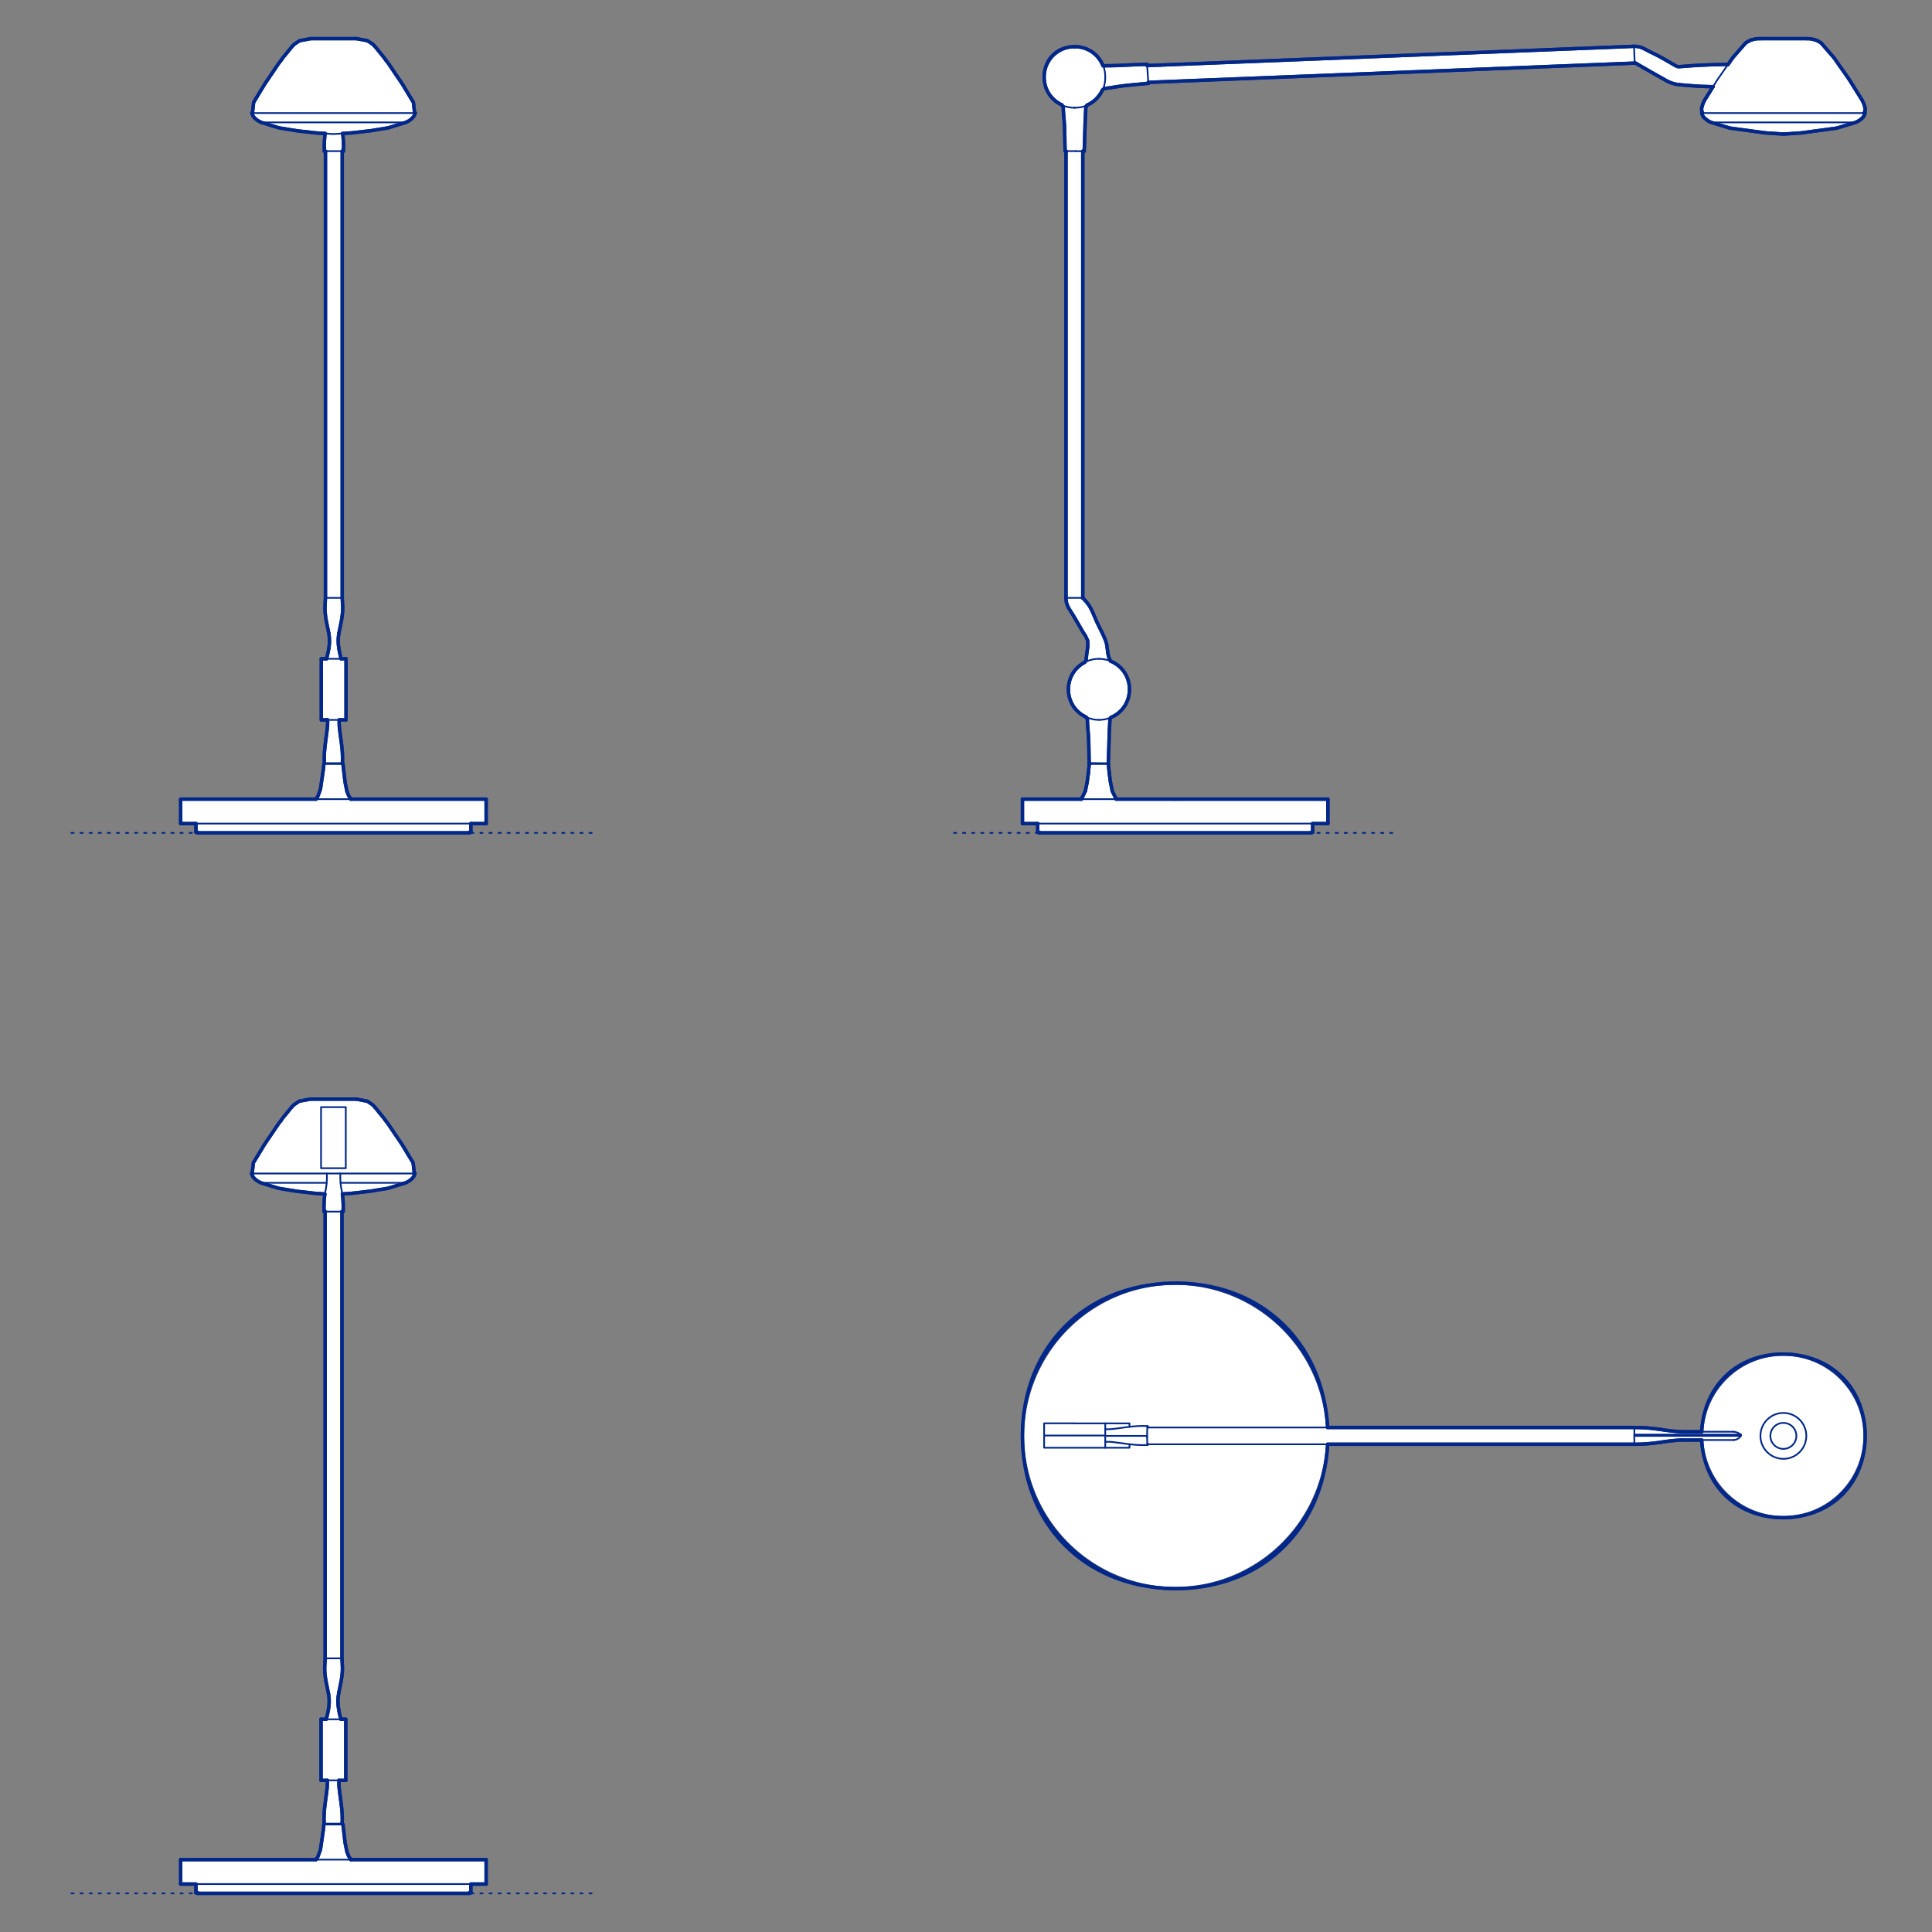 <?xml version="1.0" encoding="UTF-8"?>
<svg xmlns="http://www.w3.org/2000/svg" viewBox="0 0 850.39 850.39">
  <rect x="0" y="0" width="850.39" height="850.39" fill="#808080" stroke="none"/>
  <defs>
    <style>
      .cls-1, .cls-2 {
        stroke-width: .75px;
      }

      .cls-1, .cls-2, .cls-3 {
        fill: none;
        stroke: #002789;
      }

      .cls-1, .cls-2, .cls-3, .cls-4 {
        stroke-linecap: round;
        stroke-linejoin: round;
      }

      .cls-2 {
        stroke-dasharray: 0 0 1 3;
      }

      .cls-3, .cls-4 {
        stroke-width: 1.5px;
      }

      .cls-4 {
        fill: #fff;
        fill-rule: evenodd;
        stroke: #243775;
      }
    </style>
  </defs>
  <g id="Blocks_Fill" data-name="Blocks$Fill">
    <g id="HATCH">
      <polygon class="cls-4" points="584.38 628.32 584.29 626.85 584.16 625.37 583.99 623.88 583.79 622.39 583.56 620.89 583.29 619.38 582.98 617.86 582.63 616.35 582.25 614.83 581.83 613.31 581.37 611.79 580.87 610.27 580.33 608.75 579.75 607.24 579.14 605.74 578.48 604.24 577.78 602.75 577.05 601.28 576.27 599.81 575.45 598.36 574.6 596.92 573.71 595.5 572.78 594.1 571.81 592.72 570.8 591.36 569.76 590.03 568.68 588.71 567.57 587.43 566.42 586.17 565.25 584.93 564.04 583.73 562.79 582.56 561.52 581.42 560.23 580.31 558.9 579.24 557.55 578.2 556.18 577.2 554.78 576.24 553.36 575.31 551.92 574.42 550.47 573.57 549 572.75 547.51 571.98 546.01 571.25 544.49 570.55 542.97 569.9 541.44 569.29 539.9 568.72 538.35 568.19 536.8 567.69 535.25 567.24 533.69 566.83 532.14 566.46 530.59 566.13 529.04 565.83 527.49 565.58 525.95 565.36 524.42 565.17 522.89 565.03 521.37 564.92 519.86 564.84 518.37 564.8 516.88 564.79 515.41 564.82 513.94 564.87 512.46 564.96 510.97 565.09 509.47 565.25 507.96 565.44 506.45 565.67 504.92 565.93 503.4 566.24 501.87 566.58 500.34 566.96 498.8 567.38 497.27 567.83 495.74 568.33 494.22 568.87 492.7 569.44 491.18 570.06 489.68 570.71 488.18 571.41 486.69 572.15 485.22 572.92 483.76 573.74 482.32 574.59 480.89 575.48 479.49 576.41 478.1 577.38 476.73 578.38 475.39 579.42 474.08 580.5 472.78 581.61 471.52 582.76 470.29 583.93 469.08 585.14 467.91 586.38 466.76 587.65 465.65 588.94 464.58 590.26 463.54 591.61 462.54 592.98 461.57 594.37 460.64 595.78 459.75 597.21 458.9 598.66 458.08 600.13 457.31 601.61 456.57 603.1 455.88 604.61 455.23 606.13 454.61 607.65 454.04 609.18 453.5 610.72 453.01 612.26 452.56 613.8 452.14 615.34 451.76 616.89 451.43 618.43 451.13 619.96 450.87 621.5 450.64 623.03 450.46 624.55 450.3 626.06 450.19 627.57 450.11 629.06 450.06 630.54 450.04 632.02 450.06 633.49 450.11 634.97 450.19 636.46 450.3 637.97 450.46 639.48 450.64 641 450.87 642.53 451.13 644.07 451.43 645.6 451.76 647.15 452.14 648.69 452.56 650.23 453.01 651.77 453.5 653.31 454.04 654.85 454.61 656.38 455.23 657.91 455.88 659.42 456.57 660.93 457.31 662.42 458.08 663.9 458.9 665.37 459.75 666.82 460.64 668.25 461.57 669.66 462.54 671.05 463.54 672.42 464.58 673.77 465.65 675.09 466.76 676.39 467.91 677.65 469.08 678.89 470.29 680.1 471.52 681.27 472.78 682.42 474.08 683.53 475.39 684.61 476.73 685.65 478.1 686.65 479.49 687.62 480.89 688.55 482.32 689.44 483.76 690.3 485.22 691.11 486.69 691.89 488.18 692.62 489.68 693.32 491.18 693.97 492.7 694.59 494.22 695.16 495.74 695.7 497.27 696.2 498.8 696.65 500.34 697.07 501.87 697.45 503.4 697.79 504.92 698.1 506.45 698.36 507.96 698.59 509.47 698.78 510.97 698.94 512.46 699.07 513.94 699.16 515.41 699.21 516.88 699.24 518.37 699.23 519.86 699.19 521.37 699.11 522.89 699 524.42 698.86 525.95 698.67 527.49 698.46 529.04 698.2 530.59 697.9 532.14 697.57 533.69 697.2 535.25 696.79 536.8 696.34 538.35 695.84 539.9 695.31 541.44 694.74 542.97 694.13 544.49 693.48 546.01 692.78 547.51 692.05 549 691.28 550.47 690.46 551.92 689.61 553.36 688.72 554.78 687.79 556.18 686.83 557.55 685.83 558.9 684.79 560.23 683.72 561.52 682.61 562.79 681.47 564.04 680.3 565.25 679.1 566.42 677.86 567.57 676.6 568.68 675.32 569.76 674 570.8 672.67 571.81 671.31 572.78 669.93 573.71 668.53 574.6 667.11 575.45 665.67 576.27 664.22 577.05 662.76 577.78 661.28 578.48 659.79 579.14 658.29 579.75 656.79 580.33 655.28 580.87 653.76 581.37 652.25 581.83 650.72 582.25 649.2 582.63 647.68 582.98 646.17 583.29 644.65 583.56 643.15 583.79 641.64 583.99 640.15 584.16 638.66 584.29 637.18 584.38 635.71 719.37 635.71 720.82 635.7 722.27 635.66 723.72 635.59 725.16 635.49 726.61 635.37 728.05 635.21 729.48 635.04 730.92 634.83 733.12 634.5 735.34 634.22 737.56 634 739.79 633.84 749.01 633.84 749.06 634.63 749.13 635.42 749.21 636.22 749.32 637.02 749.44 637.83 749.58 638.64 749.74 639.45 749.92 640.26 750.13 641.08 750.35 641.9 750.59 642.71 750.86 643.53 751.14 644.34 751.45 645.15 751.78 645.96 752.13 646.76 752.5 647.56 752.89 648.36 753.3 649.14 753.74 649.92 754.19 650.7 754.67 651.46 755.16 652.21 755.68 652.95 756.22 653.69 756.77 654.4 757.35 655.11 757.94 655.8 758.56 656.48 759.19 657.14 759.83 657.79 760.5 658.42 761.18 659.04 761.87 659.63 762.58 660.21 763.3 660.77 764.04 661.31 764.79 661.83 765.54 662.33 766.31 662.81 767.09 663.27 767.88 663.7 768.68 664.12 769.48 664.52 770.29 664.89 771.11 665.24 771.93 665.57 772.76 665.88 773.59 666.17 774.42 666.44 775.25 666.68 776.08 666.9 776.91 667.1 777.75 667.29 778.58 667.45 779.41 667.58 780.23 667.7 781.05 667.8 781.87 667.88 782.69 667.94 783.49 667.99 784.3 668.01 785.09 668.02 785.88 668.01 786.67 667.98 787.46 667.93 788.26 667.87 789.07 667.78 789.88 667.68 790.69 667.56 791.51 667.42 792.32 667.26 793.15 667.08 793.97 666.87 794.79 666.65 795.61 666.41 796.43 666.14 797.25 665.86 798.07 665.55 798.88 665.22 799.69 664.87 800.49 664.5 801.29 664.11 802.08 663.69 802.86 663.25 803.64 662.8 804.4 662.32 805.16 661.82 805.9 661.3 806.64 660.77 807.36 660.21 808.06 659.63 808.76 659.04 809.44 658.43 810.1 657.79 810.75 657.15 811.38 656.48 811.99 655.81 812.58 655.11 813.16 654.4 813.72 653.68 814.26 652.95 814.78 652.2 815.28 651.44 815.76 650.68 816.21 649.9 816.65 649.11 817.07 648.32 817.46 647.52 817.83 646.71 818.19 645.9 818.52 645.08 818.82 644.26 819.11 643.44 819.38 642.61 819.62 641.78 819.84 640.96 820.04 640.13 820.22 639.3 820.39 638.48 820.53 637.65 820.65 636.83 820.75 636.02 820.83 635.21 820.89 634.4 820.93 633.6 820.96 632.8 820.97 632.02 820.96 631.23 820.93 630.43 820.89 629.63 820.83 628.82 820.75 628.01 820.65 627.2 820.53 626.38 820.39 625.55 820.22 624.73 820.04 623.9 819.84 623.07 819.62 622.25 819.38 621.42 819.11 620.59 818.82 619.77 818.52 618.95 818.19 618.13 817.83 617.32 817.46 616.51 817.07 615.71 816.65 614.92 816.21 614.13 815.76 613.35 815.28 612.59 814.78 611.83 814.26 611.08 813.72 610.35 813.16 609.63 812.58 608.92 811.99 608.23 811.38 607.55 810.75 606.88 810.1 606.24 809.44 605.61 808.76 604.99 808.06 604.4 807.36 603.82 806.64 603.26 805.9 602.73 805.16 602.21 804.4 601.71 803.64 601.23 802.86 600.78 802.08 600.34 801.29 599.93 800.49 599.53 799.69 599.16 798.88 598.81 798.07 598.48 797.25 598.17 796.43 597.89 795.61 597.62 794.79 597.38 793.97 597.16 793.15 596.95 792.32 596.77 791.51 596.61 790.69 596.47 789.88 596.35 789.07 596.25 788.26 596.16 787.46 596.1 786.67 596.05 785.88 596.03 785.09 596.01 784.3 596.02 783.49 596.04 782.69 596.09 781.87 596.15 781.05 596.23 780.23 596.33 779.41 596.45 778.58 596.59 777.75 596.75 776.91 596.93 776.08 597.13 775.25 597.35 774.42 597.59 773.59 597.86 772.76 598.15 771.93 598.46 771.11 598.79 770.29 599.14 769.48 599.51 768.68 599.91 767.88 600.33 767.09 600.76 766.31 601.22 765.54 601.7 764.79 602.2 764.04 602.72 763.3 603.26 762.58 603.82 761.87 604.4 761.18 605 760.5 605.61 759.83 606.24 759.19 606.89 758.56 607.55 757.94 608.23 757.35 608.92 756.77 609.63 756.22 610.34 755.68 611.08 755.16 611.82 754.67 612.57 754.19 613.33 753.74 614.11 753.3 614.89 752.89 615.67 752.5 616.47 752.13 617.27 751.78 618.07 751.45 618.88 751.14 619.69 750.86 620.5 750.59 621.32 750.35 622.14 750.13 622.95 749.92 623.77 749.74 624.58 749.58 625.39 749.44 626.2 749.32 627.01 749.21 627.81 749.13 628.61 749.06 629.4 749.01 630.19 739.79 630.19 737.56 630.03 735.34 629.81 733.12 629.53 730.92 629.2 729.48 628.99 728.05 628.82 726.61 628.67 725.16 628.54 723.72 628.44 722.27 628.38 720.82 628.33 719.37 628.32 584.38 628.32"/>
    </g>
    <g id="HATCH-2" data-name="HATCH">
      <polygon class="cls-4" points="450.04 362.51 450.04 351.75 475.99 351.75 477.73 348.2 478.53 344.25 479.06 340.28 479.45 336.29 479.42 335.89 479.23 326.54 479.12 324.21 478.68 318.38 478.63 317.21 478.63 317.07 478.62 316.99 478.61 316.92 478.61 316.85 478.6 316.78 478.58 316.7 478.57 316.63 478.55 316.56 478.54 316.49 478.51 316.42 478.5 316.38 478.49 316.35 478.48 316.31 478.47 316.28 478.45 316.25 478.44 316.21 478.42 316.18 478.41 316.15 478.39 316.11 478.37 316.08 478.36 316.05 478.34 316.02 478.32 315.99 478.3 315.96 478.28 315.93 478.26 315.9 478.24 315.87 478.22 315.84 478.2 315.81 478.18 315.78 478.16 315.75 478.13 315.72 478.09 315.67 478.04 315.62 477.82 315.51 477.6 315.41 477.39 315.29 477.17 315.18 476.96 315.06 476.75 314.93 476.54 314.8 476.34 314.67 476.13 314.53 475.93 314.39 475.73 314.25 475.53 314.1 475.34 313.95 475.15 313.79 474.96 313.63 474.77 313.47 474.59 313.3 474.4 313.13 474.23 312.96 474.05 312.78 473.88 312.6 473.71 312.42 473.55 312.23 473.39 312.05 473.23 311.85 473.08 311.66 472.93 311.46 472.78 311.26 472.64 311.06 472.5 310.86 472.37 310.65 472.24 310.44 472.11 310.23 471.99 310.02 471.88 309.81 471.76 309.59 471.65 309.38 471.55 309.16 471.45 308.94 471.35 308.72 471.26 308.5 471.17 308.28 471.09 308.06 471.01 307.84 470.93 307.61 470.86 307.39 470.73 306.94 470.62 306.5 470.52 306.05 470.44 305.6 470.38 305.16 470.33 304.72 470.29 304.29 470.27 303.85 470.26 303.43 470.27 303.02 470.29 302.61 470.32 302.2 470.36 301.78 470.42 301.36 470.5 300.93 470.58 300.51 470.69 300.08 470.8 299.66 470.93 299.23 471.08 298.81 471.24 298.39 471.42 297.97 471.62 297.55 471.82 297.14 472.05 296.73 472.29 296.33 472.54 295.94 472.81 295.56 472.95 295.37 473.09 295.18 473.24 295 473.38 294.81 473.54 294.63 473.69 294.46 473.85 294.28 474.01 294.11 474.18 293.94 474.35 293.78 474.52 293.61 474.69 293.45 474.87 293.3 475.05 293.14 475.23 292.99 475.41 292.84 475.6 292.7 475.79 292.56 476.17 292.29 476.57 292.04 476.96 291.8 477.37 291.57 477.45 291.5 477.48 291.46 477.52 291.42 477.56 291.38 477.59 291.34 477.63 291.29 477.66 291.25 477.7 291.21 477.73 291.16 477.76 291.12 477.79 291.07 477.82 291.02 477.84 290.98 477.87 290.93 477.89 290.88 477.91 290.83 477.94 290.78 477.96 290.73 477.98 290.68 477.99 290.63 478.01 290.58 478.03 290.53 478.04 290.47 478.06 290.42 478.07 290.37 478.09 290.26 478.11 290.15 478.13 290.04 478.14 289.94 478.16 289.83 478.18 289.61 478.22 288.96 478.26 288.52 478.37 287.66 478.62 285.93 478.73 285.07 478.77 284.63 478.8 284.2 478.82 283.76 478.82 283.54 478.82 283.33 478.82 283.11 478.81 282.89 478.79 282.67 478.77 282.46 478.75 282.29 478.73 282.12 478.7 281.96 478.66 281.8 477.88 280.03 477.88 280.03 477.88 280.03 477.88 280.03 477.88 280.03 477.87 280.03 477.14 278.94 476.9 278.58 476.68 278.21 473.9 273.42 473.39 272.55 472.51 271.05 470.67 268.09 470.44 267.71 470.34 267.52 470.21 267.29 470.09 267.05 469.97 266.81 469.87 266.57 469.77 266.32 469.67 266.06 469.59 265.81 469.51 265.55 469.44 265.29 469.38 265.02 469.33 264.76 469.29 264.49 469.26 264.22 469.23 263.95 469.21 263.69 469.21 263.42 469.21 263.15 469.21 66.49 468.82 66.49 468.62 57.14 468.52 54.8 468.07 48.98 468.03 47.81 468.02 47.66 468.01 47.59 468.01 47.52 468 47.44 467.99 47.37 467.98 47.3 467.96 47.23 467.95 47.16 467.93 47.08 467.91 47.01 467.9 46.98 467.89 46.95 467.87 46.91 467.86 46.88 467.85 46.84 467.83 46.81 467.82 46.78 467.8 46.74 467.79 46.71 467.77 46.68 467.75 46.64 467.73 46.61 467.71 46.58 467.7 46.55 467.68 46.52 467.66 46.49 467.63 46.46 467.61 46.43 467.59 46.4 467.57 46.37 467.55 46.34 467.52 46.31 467.5 46.29 467.47 46.26 467.45 46.23 467.42 46.2 467.39 46.18 467.18 46.07 466.96 45.97 466.74 45.85 466.53 45.74 466.32 45.62 466.11 45.49 465.9 45.36 465.69 45.23 465.49 45.1 465.28 44.95 465.08 44.81 464.88 44.66 464.69 44.51 464.5 44.35 464.31 44.19 464.12 44.03 463.93 43.86 463.75 43.69 463.57 43.52 463.4 43.34 463.23 43.16 463.06 42.98 462.89 42.79 462.73 42.61 462.58 42.41 462.42 42.22 462.27 42.02 462.13 41.82 461.98 41.62 461.85 41.42 461.71 41.21 461.58 41 461.45 40.79 461.33 40.58 461.22 40.37 461.1 40.15 460.99 39.94 460.89 39.72 460.79 39.5 460.69 39.28 460.6 39.06 460.51 38.84 460.42 38.62 460.34 38.39 460.27 38.17 460.2 37.95 460.07 37.5 459.95 37.05 459.86 36.6 459.78 36.16 459.71 35.71 459.66 35.27 459.63 34.84 459.6 34.4 459.6 33.98 459.6 33.68 459.61 33.38 459.63 33.07 459.65 32.77 459.68 32.46 459.72 32.15 459.77 31.84 459.82 31.53 459.88 31.22 459.95 30.9 460.03 30.59 460.12 30.28 460.21 29.96 460.31 29.65 460.42 29.34 460.54 29.03 460.67 28.72 460.8 28.41 460.95 28.11 461.1 27.8 461.26 27.5 461.43 27.21 461.6 26.91 461.79 26.62 461.98 26.34 462.18 26.05 462.39 25.78 462.6 25.5 462.82 25.24 463.05 24.98 463.29 24.72 463.53 24.47 463.78 24.23 464.04 23.99 464.3 23.76 464.56 23.54 464.84 23.33 465.11 23.12 465.4 22.92 465.68 22.73 465.97 22.54 466.27 22.36 466.56 22.2 466.86 22.04 467.17 21.88 467.47 21.74 467.78 21.6 468.09 21.48 468.4 21.36 468.71 21.25 469.02 21.15 469.34 21.05 469.65 20.97 469.96 20.89 470.28 20.82 470.59 20.76 470.9 20.7 471.21 20.66 471.52 20.62 471.83 20.59 472.13 20.56 472.44 20.54 472.74 20.53 473.04 20.53 473.04 20.53 473.04 20.53 473.04 20.53 473.05 20.53 473.5 20.54 473.95 20.56 474.4 20.6 474.86 20.65 475.32 20.73 475.56 20.77 475.79 20.81 476.02 20.87 476.26 20.92 476.49 20.98 476.72 21.04 476.96 21.11 477.19 21.19 477.42 21.26 477.65 21.35 477.89 21.43 478.12 21.53 478.35 21.62 478.58 21.72 478.81 21.83 479.03 21.94 479.26 22.05 479.48 22.17 479.7 22.3 479.92 22.43 480.14 22.56 480.36 22.7 480.57 22.84 480.78 22.98 480.99 23.13 481.2 23.29 481.4 23.45 481.6 23.61 481.8 23.78 482 23.95 482.19 24.12 482.38 24.3 482.56 24.48 482.74 24.67 482.92 24.85 483.09 25.05 483.26 25.24 483.43 25.44 483.59 25.64 483.75 25.85 483.9 26.05 484.05 26.26 484.2 26.47 484.34 26.69 484.48 26.9 484.61 27.12 484.74 27.34 484.86 27.57 484.98 27.79 485.09 28.01 485.2 28.24 485.31 28.47 485.41 28.7 485.5 28.93 485.55 28.94 485.6 28.94 485.69 28.95 485.76 28.96 485.84 28.97 485.91 28.97 485.98 28.97 486.13 28.97 492.1 28.81 504.9 28.29 504.94 28.87 719.23 20.39 719.5 20.39 719.78 20.39 720.06 20.41 720.34 20.43 720.62 20.46 720.9 20.5 721.18 20.55 721.46 20.61 721.73 20.68 722 20.75 722.27 20.84 722.54 20.93 722.8 21.03 723.05 21.14 723.31 21.26 723.56 21.38 723.75 21.47 724.01 21.61 725.8 22.57 726.31 22.84 727.88 23.58 729.94 24.63 732.96 26.3 737.67 29.01 737.79 29.08 737.86 29.11 737.92 29.14 737.98 29.17 738.05 29.19 738.11 29.22 738.18 29.24 738.24 29.26 738.31 29.28 738.37 29.3 738.44 29.32 738.51 29.33 738.57 29.34 738.64 29.35 738.71 29.36 738.78 29.37 738.85 29.37 738.92 29.37 738.99 29.37 739.06 29.37 739.13 29.37 739.27 29.36 747 28.8 753.91 28.49 758.52 28.37 760.61 28.37 760.62 28.37 762.68 25.42 768.3 18.97 769.67 18.1 770.92 17.55 772.93 17.07 774.86 17.01 795.07 17.01 797.01 17.07 799.01 17.55 800.27 18.1 801.64 18.97 807.25 25.42 813.95 34.99 819.7 44.2 820.45 45.85 820.94 47.6 820.93 48.63 820.65 49.62 820.57 49.76 820.91 49.76 820.59 50.74 820.02 51.63 819.31 52.33 818.12 53.19 816.82 53.86 808.51 56.38 792.78 58.5 784.97 59.02 777.16 58.5 761.42 56.38 753.12 53.86 751.78 53.17 750 51.73 749.38 50.8 749.03 49.76 749.37 49.76 749.28 49.62 749 48.63 749 47.6 749.48 45.85 750.24 44.2 754 38.18 747.93 37.98 742.71 37.59 738.89 37.24 738.58 37.2 738.26 37.16 737.95 37.11 737.63 37.05 737.32 36.98 737.01 36.91 736.7 36.82 736.39 36.74 736.09 36.64 735.78 36.54 735.48 36.43 735.19 36.32 734.89 36.19 734.6 36.06 734.31 35.93 734.02 35.79 733.46 35.49 728.45 32.68 724.02 30.14 721.25 28.55 720.4 28.06 720.19 27.94 720.03 27.87 719.8 27.8 719.66 27.78 719.52 27.78 719.52 27.78 505.43 36.25 505.46 36.68 505.29 36.69 496.15 37.56 493.83 37.84 488.05 38.71 486.89 38.84 486.74 38.86 486.67 38.87 486.6 38.88 486.53 38.89 486.46 38.91 486.38 38.93 486.31 38.95 486.24 38.97 486.17 38.99 486.11 39.02 486.07 39.03 486.04 39.04 486 39.06 485.97 39.07 485.94 39.09 485.91 39.11 485.87 39.13 485.84 39.14 485.81 39.16 485.78 39.18 485.75 39.2 485.72 39.22 485.69 39.24 485.66 39.26 485.63 39.28 485.6 39.31 485.57 39.33 485.54 39.35 485.52 39.38 485.49 39.4 485.46 39.43 485.43 39.45 485.41 39.48 485.38 39.51 485.36 39.53 485.33 39.56 485.29 39.61 485.25 39.66 485.22 39.71 485.18 39.76 485.05 40.02 484.92 40.28 484.77 40.54 484.63 40.8 484.47 41.05 484.31 41.3 484.15 41.55 483.98 41.8 483.8 42.04 483.62 42.28 483.43 42.51 483.24 42.74 483.04 42.97 482.84 43.19 482.63 43.4 482.41 43.62 482.2 43.82 481.97 44.03 481.75 44.22 481.51 44.41 481.28 44.6 481.04 44.78 480.8 44.96 480.55 45.13 480.3 45.29 480.05 45.45 479.8 45.6 479.54 45.75 479.28 45.89 479.02 46.02 478.76 46.15 478.49 46.27 478.46 46.3 478.44 46.33 478.41 46.35 478.39 46.38 478.37 46.41 478.35 46.44 478.33 46.47 478.3 46.5 478.28 46.53 478.26 46.56 478.25 46.59 478.23 46.62 478.21 46.66 478.19 46.69 478.17 46.72 478.16 46.75 478.14 46.79 478.13 46.82 478.11 46.85 478.1 46.89 478.09 46.92 478.06 46.99 478.04 47.06 478.02 47.13 478 47.2 477.99 47.27 477.97 47.34 477.96 47.41 477.95 47.49 477.94 47.56 477.94 47.63 477.92 47.78 477.64 53.74 477.22 66.55 476.6 66.55 476.6 263.15 476.53 263.15 476.53 263.15 477.14 263.77 477.44 264.08 477.74 264.41 478.02 264.73 478.3 265.07 478.58 265.41 478.84 265.75 479.09 266.1 479.34 266.46 479.57 266.83 479.8 267.2 480.02 267.58 480.22 267.97 480.42 268.35 480.61 268.75 480.97 269.54 482.69 273.54 485.73 279.8 486.08 280.59 486.25 280.99 486.42 281.4 486.57 281.81 486.71 282.22 486.85 282.63 486.97 283.05 487.08 283.47 487.13 283.68 487.17 283.9 487.25 284.33 487.31 284.76 487.56 286.92 487.62 287.35 487.69 287.78 487.73 288 487.78 288.21 487.82 288.42 487.88 288.63 487.94 288.84 488 289.05 488.07 289.26 488.14 289.46 488.22 289.67 488.3 289.87 488.42 290.16 488.55 290.44 488.69 290.72 488.83 291 489.06 291.09 489.29 291.2 489.52 291.3 489.74 291.41 489.96 291.53 490.19 291.65 490.41 291.77 490.63 291.9 490.84 292.03 491.06 292.17 491.27 292.31 491.48 292.46 491.69 292.61 491.89 292.76 492.1 292.92 492.3 293.08 492.49 293.25 492.69 293.42 492.88 293.59 493.06 293.77 493.25 293.95 493.43 294.14 493.6 294.33 493.78 294.52 493.94 294.71 494.11 294.91 494.27 295.11 494.43 295.31 494.58 295.52 494.73 295.73 494.87 295.94 495.01 296.15 495.15 296.37 495.28 296.58 495.41 296.8 495.53 297.03 495.65 297.25 495.76 297.47 495.87 297.7 495.98 297.93 496.08 298.15 496.17 298.38 496.26 298.61 496.35 298.84 496.43 299.08 496.51 299.31 496.58 299.54 496.65 299.77 496.71 300 496.77 300.24 496.82 300.47 496.87 300.7 496.92 300.93 496.96 301.16 497.03 301.62 497.09 302.08 497.12 302.54 497.15 302.98 497.15 303.43 497.15 303.87 497.12 304.31 497.09 304.76 497.03 305.21 496.97 305.66 496.88 306.12 496.83 306.35 496.78 306.58 496.72 306.81 496.66 307.04 496.59 307.27 496.52 307.5 496.45 307.73 496.37 307.96 496.28 308.19 496.19 308.41 496.1 308.64 496 308.87 495.9 309.09 495.79 309.32 495.68 309.54 495.57 309.76 495.45 309.98 495.32 310.2 495.2 310.41 495.06 310.63 494.93 310.84 494.78 311.05 494.64 311.25 494.49 311.46 494.34 311.66 494.18 311.86 494.02 312.06 493.85 312.25 493.68 312.44 493.51 312.63 493.33 312.81 493.15 312.99 492.97 313.17 492.78 313.35 492.59 313.52 492.4 313.68 492.21 313.85 492.01 314 491.81 314.16 491.6 314.31 491.4 314.46 491.19 314.6 490.98 314.74 490.76 314.87 490.55 315 490.33 315.13 490.11 315.25 489.89 315.37 489.67 315.48 489.45 315.59 489.22 315.69 488.99 315.79 488.96 315.84 488.92 315.88 488.89 315.93 488.86 315.98 488.83 316.03 488.8 316.08 488.77 316.14 488.75 316.19 488.73 316.22 488.72 316.26 488.71 316.29 488.69 316.32 488.67 316.39 488.65 316.46 488.63 316.53 488.61 316.6 488.59 316.67 488.58 316.75 488.57 316.82 488.56 316.89 488.55 316.96 488.54 317.04 488.53 317.18 488.25 323.15 487.82 335.96 487.85 336.29 488.24 340.28 488.78 344.25 489.57 348.2 491.31 351.75 517.26 351.75 584.49 351.75 584.49 362.51 577.77 362.51 577.77 366.34 577.09 366.34 577.09 366.61 457.43 366.61 457.43 366.34 456.76 366.34 456.76 362.51 450.04 362.51"/>
    </g>
    <g id="HATCH-3" data-name="HATCH">
      <polygon class="cls-4" points="86.93 833.39 206.58 833.39 206.58 833.12 207.26 833.12 207.26 829.29 213.98 829.29 213.98 818.53 154.42 818.53 153.41 816.89 152.69 815.04 151.89 811.09 150.96 803.07 150.6 802.7 150.64 801.63 150.66 800.56 150.64 799.48 150.6 798.41 150.53 797.34 150.44 796.27 150.19 794.14 149.3 787.22 149.25 786.69 149.21 786.15 149.19 785.61 149.18 783.65 152.2 783.65 152.2 756.76 150.07 756.76 149.86 756.04 149.67 755.33 149.47 754.51 149.3 753.7 149.16 752.95 149.04 752.21 148.97 751.79 148.91 751.36 148.86 750.94 148.82 750.51 148.79 750.08 148.76 749.65 148.75 749.22 148.75 748.79 148.75 748.36 148.77 747.93 148.8 747.5 148.83 747.07 148.88 746.64 148.93 746.22 149 745.79 149.07 745.37 150.13 740.12 150.37 738.68 150.47 737.96 150.56 737.24 150.63 736.51 150.69 735.78 150.71 735.41 150.72 735 150.73 734.53 150.72 733.95 150.66 732.35 150.52 729.93 150.52 533.3 151.03 533.3 151.07 532.23 151.08 531.15 151.07 530.08 151.03 529.01 150.96 527.94 150.86 526.87 150.72 525.52 154.76 525.25 162.81 524.34 170.81 523.03 178.54 520.64 179.87 519.95 181.09 519.05 182.08 517.93 182.63 516.53 182.23 516.53 182.36 516.43 181.85 511.84 177.01 503.82 170.79 494.63 169.72 493.25 168.97 492.19 166.92 489.68 165.01 487.34 164 486.27 161.63 484.7 156.79 483.78 136.58 483.78 131.74 484.7 129.38 486.27 128.36 487.34 126.45 489.68 124.4 492.19 123.66 493.25 122.59 494.63 116.37 503.82 111.52 511.84 111.02 516.43 111.14 516.53 110.75 516.53 111.29 517.93 112.29 519.05 113.5 519.95 114.84 520.64 122.56 523.03 130.56 524.34 138.61 525.25 142.97 525.54 142.83 526.87 142.74 527.94 142.67 529.01 142.62 530.08 142.61 531.15 142.62 532.23 142.67 533.3 143.12 533.3 143.12 729.93 142.98 732.35 142.92 733.95 142.92 734.53 142.92 735 142.94 735.41 142.96 735.78 143.01 736.51 143.08 737.24 143.17 737.96 143.27 738.68 143.51 740.12 144.57 745.37 144.65 745.79 144.71 746.22 144.77 746.64 144.81 747.07 144.85 747.5 144.87 747.93 144.89 748.36 144.9 748.79 144.89 749.22 144.88 749.65 144.86 750.08 144.83 750.51 144.78 750.94 144.73 751.36 144.67 751.79 144.6 752.21 144.48 752.95 144.34 753.7 144.17 754.51 143.98 755.33 143.78 756.04 143.58 756.76 141.31 756.76 141.31 783.65 144.08 783.65 144.08 785.61 144.05 786.15 144.01 786.69 143.9 787.75 143.07 794.14 142.83 796.27 142.74 797.34 142.67 798.41 142.62 799.48 142.61 800.56 142.62 801.63 142.67 802.7 142.55 803.07 142.38 805.05 141.05 814.16 139.92 817.25 139.09 818.53 79.53 818.53 79.53 829.29 86.25 829.29 86.25 833.12 86.93 833.12 86.93 833.39"/>
    </g>
    <g id="HATCH-4" data-name="HATCH">
      <polygon class="cls-4" points="213.98 351.75 213.98 362.51 207.26 362.51 207.26 366.34 206.58 366.34 206.58 366.61 86.93 366.61 86.93 366.34 86.25 366.34 86.25 362.51 79.53 362.51 79.53 351.75 139.09 351.75 139.92 350.47 141.05 347.39 142.38 338.28 142.55 336.29 142.79 335.93 142.74 334.85 142.73 333.78 142.74 332.71 142.79 331.64 142.86 330.57 142.95 329.5 143.19 327.36 144.08 320.45 144.13 319.91 144.17 319.38 144.2 318.84 144.2 316.87 141.43 316.87 141.43 289.98 143.7 289.98 143.91 289.27 144.1 288.55 144.29 287.74 144.46 286.92 144.6 286.18 144.72 285.44 144.79 285.01 144.85 284.59 144.9 284.16 144.95 283.74 144.98 283.31 145 282.88 145.01 282.45 145.02 282.01 145.01 281.58 144.99 281.15 144.97 280.72 144.93 280.29 144.89 279.87 144.83 279.44 144.77 279.02 144.69 278.6 143.63 273.35 143.39 271.91 143.29 271.19 143.2 270.46 143.13 269.73 143.08 269 143.06 268.63 143.04 268.23 143.04 267.76 143.04 267.18 143.1 265.58 143.25 263.15 143.25 66.52 142.79 66.52 142.74 65.45 142.73 64.38 142.74 63.3 142.79 62.23 142.86 61.16 142.95 60.09 143.1 58.77 138.74 58.47 130.68 57.57 122.68 56.25 114.96 53.86 113.62 53.17 112.41 52.28 111.41 51.15 110.87 49.76 111.26 49.76 111.14 49.65 111.64 45.07 116.49 37.05 122.71 27.85 123.78 26.48 124.52 25.42 126.58 22.9 128.48 20.56 129.5 19.5 131.87 17.92 136.7 17.01 156.91 17.01 161.75 17.92 164.12 19.5 165.14 20.56 167.04 22.9 169.09 25.42 169.84 26.48 170.91 27.85 177.13 37.05 181.97 45.07 182.48 49.65 182.35 49.76 182.75 49.76 182.2 51.15 181.21 52.28 179.99 53.17 178.66 53.86 170.93 56.25 162.94 57.57 154.88 58.47 150.84 58.75 150.98 60.09 151.08 61.16 151.15 62.23 151.19 63.3 151.2 64.38 151.19 65.45 151.15 66.52 150.64 66.52 150.64 263.15 150.78 265.58 150.84 267.18 150.85 267.76 150.84 268.23 150.83 268.63 150.81 269 150.75 269.73 150.68 270.46 150.59 271.19 150.49 271.91 150.25 273.35 149.19 278.6 149.12 279.02 149.05 279.44 149 279.87 148.95 280.29 148.92 280.72 148.89 281.15 148.87 281.58 148.87 282.01 148.87 282.45 148.88 282.88 148.91 283.31 148.94 283.74 148.98 284.16 149.03 284.59 149.09 285.01 149.16 285.44 149.28 286.18 149.42 286.92 149.59 287.74 149.79 288.55 149.98 289.27 150.19 289.98 152.32 289.98 152.32 316.87 149.3 316.87 149.31 318.84 149.34 319.38 149.37 319.91 149.49 320.98 150.31 327.36 150.56 329.5 150.65 330.57 150.72 331.64 150.76 332.71 150.78 333.78 150.76 334.85 150.72 335.93 150.96 336.29 151.89 344.31 152.69 348.26 153.41 350.12 154.42 351.75 213.98 351.75"/>
    </g>
  </g>
  <g id="Blocks_Inner" data-name="Blocks$Inner">
    <g id="LINE">
      <line class="cls-1" x1="505.07" y1="635.71" x2="719.37" y2="635.71"/>
    </g>
    <g id="ARC">
      <path class="cls-1" d="M719.37,635.71c3.86,0,7.72-.3,11.54-.88"/>
    </g>
    <g id="ARC-2" data-name="ARC">
      <path class="cls-1" d="M730.92,634.83c2.94-.48,5.9-.81,8.87-.99"/>
    </g>
    <g id="LINE-2" data-name="LINE">
      <line class="cls-1" x1="739.79" y1="633.84" x2="763.08" y2="633.84"/>
    </g>
    <g id="ARC-3" data-name="ARC">
      <path class="cls-1" d="M763.08,633.84c1.29-.05,2.47-.73,3.15-1.83"/>
    </g>
    <g id="ARC-4" data-name="ARC">
      <path class="cls-1" d="M766.23,632.01c.09-.18.09-.39,0-.56"/>
    </g>
    <g id="LINE-3" data-name="LINE">
      <line class="cls-1" x1="766.23" y1="631.45" x2="719.37" y2="631.45"/>
    </g>
    <g id="ARC-5" data-name="ARC">
      <path class="cls-1" d="M766.23,631.45c-.9-.73-2-1.17-3.15-1.26"/>
    </g>
    <g id="LINE-4" data-name="LINE">
      <line class="cls-1" x1="763.08" y1="630.19" x2="739.79" y2="630.19"/>
    </g>
    <g id="ARC-6" data-name="ARC">
      <path class="cls-1" d="M739.79,630.19c-2.97-.18-5.93-.51-8.87-.99"/>
    </g>
    <g id="ARC-7" data-name="ARC">
      <path class="cls-1" d="M730.92,629.2c-3.82-.58-7.68-.88-11.54-.88"/>
    </g>
    <g id="LINE-5" data-name="LINE">
      <line class="cls-1" x1="719.37" y1="628.32" x2="505.03" y2="628.32"/>
    </g>
    <g id="SPLINE">
      <path class="cls-1" d="M486.49,629.09c1.07,0,1.09,0,1.1,0,.18,0,.36,0,.54,0s.36-.01.54-.02.36-.02.53-.04.35-.03.53-.05.35-.04.53-.06c.35-.04.71-.09,1.06-.13s.71-.09,1.06-.14c.71-.09,1.41-.19,2.12-.28s1.41-.19,2.12-.28,1.42-.17,2.13-.24,1.42-.13,2.13-.16,1.43-.06,2.14-.06,1.43.02,2.14.06"/>
    </g>
    <g id="SPLINE-2" data-name="SPLINE">
      <path class="cls-1" d="M505.16,627.68s-.05.11-.07.23-.04.28-.06.48-.04.43-.05.7-.03.56-.04.88c-.02.63-.03,1.35-.03,2.06"/>
    </g>
    <g id="SPLINE-3" data-name="SPLINE">
      <path class="cls-1" d="M504.9,632.02c0,.11,0,.23,0,.34s0,.23,0,.34"/>
    </g>
    <g id="SPLINE-4" data-name="SPLINE">
      <path class="cls-1" d="M504.91,632.69c.02.95.04,1.47.06,1.91.01.22.03.42.04.6"/>
    </g>
    <g id="SPLINE-5" data-name="SPLINE">
      <path class="cls-1" d="M505.01,635.2c.02.18.03.33.05.45"/>
    </g>
    <g id="SPLINE-6" data-name="SPLINE">
      <path class="cls-1" d="M505.06,635.65c.01.11.03.19.05.26s.03.11.05.13"/>
    </g>
    <g id="SPLINE-7" data-name="SPLINE">
      <path class="cls-1" d="M505.16,636.04s.03.02.05,0,.03-.07.05-.13"/>
    </g>
    <g id="SPLINE-8" data-name="SPLINE">
      <path class="cls-1" d="M505.26,635.91s.02-.11.03-.18c0,0,0,0,0-.01"/>
    </g>
    <g id="POLYLINE">
      <polyline class="cls-1" points="497.15 628.02 497.15 626.51 486.49 626.51 473.05 626.5 459.58 626.48 459.58 637.23 486.49 637.23 497.15 637.23 497.15 635.7"/>
    </g>
    <g id="LINE-6" data-name="LINE">
      <line class="cls-1" x1="459.58" y1="631.86" x2="486.49" y2="631.86"/>
    </g>
    <g id="LINE-7" data-name="LINE">
      <line class="cls-1" x1="486.49" y1="626.51" x2="486.49" y2="637.23"/>
    </g>
    <g id="LINE-8" data-name="LINE">
      <line class="cls-1" x1="719.37" y1="632.01" x2="766.23" y2="632.01"/>
    </g>
    <g id="LINE-9" data-name="LINE">
      <line class="cls-1" x1="719.37" y1="635.71" x2="719.37" y2="628.32"/>
    </g>
    <g id="ARC-8" data-name="ARC">
      <path class="cls-1" d="M749.01,633.84c1.01,19.86,17.92,35.14,37.78,34.13,19.86-1.01,35.14-17.92,34.13-37.78-1.01-19.86-17.92-35.14-37.78-34.13-18.45.94-33.19,15.68-34.13,34.13"/>
    </g>
    <g id="CIRCLE">
      <circle class="cls-1" cx="784.97" cy="632.02" r="10.1"/>
    </g>
    <g id="CIRCLE-2" data-name="CIRCLE">
      <circle class="cls-1" cx="784.97" cy="632.02" r="5.72"/>
    </g>
    <g id="SPLINE-9" data-name="SPLINE">
      <path class="cls-1" d="M486.49,634.62c1.07,0,1.09,0,1.1,0,.18,0,.36,0,.54,0s.36.01.54.02.36.02.53.04.35.03.53.05.35.04.53.06c.35.04.71.09,1.06.13s.71.09,1.06.14c.71.09,1.41.19,2.12.28s1.41.19,2.12.28,1.42.17,2.13.24,1.42.13,2.13.16,1.43.06,2.14.06,1.43-.02,2.14-.06"/>
    </g>
    <g id="SPLINE-10" data-name="SPLINE">
      <path class="cls-1" d="M486.49,632.02h18.42"/>
    </g>
    <g id="SPLINE-11" data-name="SPLINE">
      <path class="cls-1" d="M505.33,628.32s0-.04,0-.06c-.02-.15-.03-.28-.05-.37-.03-.14-.06-.19-.09-.2"/>
    </g>
    <g id="ARC-9" data-name="ARC">
      <path class="cls-1" d="M584.38,628.32c-2.04-37.07-33.75-65.47-70.82-63.42-37.07,2.04-65.47,33.75-63.42,70.82,2.04,37.07,33.75,65.47,70.82,63.42,34.22-1.88,61.54-29.21,63.42-63.42"/>
    </g>
    <g id="LINE-10" data-name="LINE">
      <line class="cls-1" x1="499.62" y1="37.23" x2="505.46" y2="36.68"/>
    </g>
    <g id="LINE-11" data-name="LINE">
      <line class="cls-1" x1="479.42" y1="335.89" x2="487.82" y2="335.96"/>
    </g>
    <g id="LINE-12" data-name="LINE">
      <line class="cls-1" x1="487.85" y1="336.29" x2="479.45" y2="336.29"/>
    </g>
    <g id="LINE-13" data-name="LINE">
      <line class="cls-1" x1="473.04" y1="47.42" x2="473.04" y2="47.42"/>
    </g>
    <g id="SPLINE-12" data-name="SPLINE">
      <path class="cls-1" d="M473.04,47.42c-7.87,0-13.44-5.57-13.44-13.44s5.57-13.44,13.44-13.44c0,0,0,0,0,0"/>
    </g>
    <g id="SPLINE-13" data-name="SPLINE">
      <path class="cls-1" d="M473.05,20.53c7.87,0,13.44,5.57,13.44,13.44s-5.57,13.44-13.44,13.44c0,0,0,0,0,0"/>
    </g>
    <g id="POLYLINE-2" data-name="POLYLINE">
      <polyline class="cls-1" points="577.09 366.34 577.09 366.61 457.43 366.61 457.43 366.34"/>
    </g>
    <g id="POLYLINE-3" data-name="POLYLINE">
      <polyline class="cls-1" points="577.77 362.51 577.77 366.34 456.76 366.34 456.76 362.51"/>
    </g>
    <g id="LINE-14" data-name="LINE">
      <line class="cls-1" x1="469.21" y1="66.49" x2="469.21" y2="263.15"/>
    </g>
    <g id="ARC-10" data-name="ARC">
      <path class="cls-1" d="M469.21,263.15c-.02,1.44.32,2.87,1.01,4.14"/>
    </g>
    <g id="SPLINE-14" data-name="SPLINE">
      <path class="cls-1" d="M470.21,267.29s.01.03.02.04c.13.26.28.51.43.76s.31.5.46.74.31.49.47.74c.31.49.62.98.92,1.48s.59,1,.88,1.5"/>
    </g>
    <g id="SPLINE-15" data-name="SPLINE">
      <path class="cls-1" d="M473.39,272.55c.17.29.33.58.5.87"/>
    </g>
    <g id="SPLINE-16" data-name="SPLINE">
      <path class="cls-1" d="M473.9,273.42c1.55,2.65,1.84,3.15,2.13,3.65.14.25.29.51.43.76s.29.5.45.75"/>
    </g>
    <g id="SPLINE-17" data-name="SPLINE">
      <path class="cls-1" d="M476.9,278.58c.16.25.32.49.48.73s.33.48.49.72c0,0,0,.01.79,1.77"/>
    </g>
    <g id="SPLINE-18" data-name="SPLINE">
      <path class="cls-1" d="M478.66,281.8c.05.22.08.44.11.66.03.29.05.58.05.87s0,.58-.02.87-.04.58-.07.87"/>
    </g>
    <g id="SPLINE-19" data-name="SPLINE">
      <path class="cls-1" d="M478.73,285.07c-.03.29-.07.58-.11.86s-.08.58-.13.86-.08.57-.12.86-.07.58-.1.87c-.02.14-.03.29-.04.43s-.02.29-.03.44c-.02.29-.04.58-.1.87-.03.14-.07.29-.12.42-.02.07-.05.14-.08.2s-.07.13-.1.19c-.08.12-.17.24-.27.35-.05.05-.1.1-.15.15"/>
    </g>
    <g id="POLYLINE-4" data-name="POLYLINE">
      <polyline class="cls-1" points="476.6 66.55 476.6 263.15 469.21 263.15"/>
    </g>
    <g id="POLYLINE-5" data-name="POLYLINE">
      <polyline class="cls-1" points="505.43 36.25 719.52 27.78 719.23 20.39 504.94 28.87"/>
    </g>
    <g id="POLYLINE-6" data-name="POLYLINE">
      <polyline class="cls-1" points="749.37 49.76 749.28 49.62 749 48.63 749 47.6 749.48 45.85 750.24 44.2 755.99 34.99 762.68 25.42 768.3 18.97 769.67 18.1 770.92 17.55 772.93 17.07 774.86 17.01 795.07 17.01 797.01 17.07 799.01 17.55 800.27 18.1 801.64 18.97 807.25 25.42 813.95 34.99 819.7 44.2 820.45 45.85 820.94 47.6 820.93 48.63 820.65 49.62 820.57 49.76"/>
    </g>
    <g id="SPLINE-20" data-name="SPLINE">
      <path class="cls-1" d="M478.49,46.27s-.02.02-.03.03c-.13.15-.24.31-.32.49-.04.09-.08.18-.1.27s-.05.19-.07.28c-.03.19-.05.39-.06.58,0,.1,0,.2-.01.29s0,.19-.01.29c0,.19-.02.39-.03.58s-.02.39-.03.58-.02.39-.04.58c-.02.39-.05.77-.07,1.16s-.04.78-.05,1.16-.03.78-.04,1.16-.02.78-.03,1.17c-.02.78-.04,1.55-.05,2.33s-.04,1.55-.06,2.33-.04,1.55-.07,2.33-.06,1.55-.09,2.33-.07,1.55-.11,2.33"/>
    </g>
    <g id="SPLINE-21" data-name="SPLINE">
      <path class="cls-1" d="M477.21,66.55s-.13,0-.45,0h-.59c-.23,0-.5,0-.79-.01h-.94c-.33,0-.67-.01-1.02-.01"/>
    </g>
    <g id="SPLINE-22" data-name="SPLINE">
      <path class="cls-1" d="M473.41,66.52h-1.76c-.28-.02-.55-.02-.81-.02h-.71c-.22,0-.42,0-.59,0h-.42c-.22,0-.33,0-.3,0"/>
    </g>
    <g id="SPLINE-23" data-name="SPLINE">
      <path class="cls-1" d="M468.82,66.49c-.03-.78-.06-1.56-.08-2.34s-.03-1.56-.04-2.34-.02-1.56-.03-2.34-.03-1.56-.06-2.34-.06-1.56-.11-2.34c-.02-.39-.05-.78-.08-1.17s-.06-.78-.09-1.17-.06-.78-.1-1.16-.07-.78-.1-1.16c-.02-.19-.03-.39-.04-.58s-.03-.39-.04-.58c0-.1-.01-.19-.02-.29s0-.19-.01-.29,0-.19,0-.29,0-.2,0-.29,0-.19-.02-.29-.02-.19-.04-.29-.05-.19-.08-.28-.07-.18-.12-.27c-.09-.17-.21-.33-.35-.47,0,0-.02-.02-.03-.03"/>
    </g>
    <g id="ARC-11" data-name="ARC">
      <path class="cls-1" d="M483.71,316.87c7.43,0,13.44-6.02,13.44-13.44,0-7.43-6.02-13.44-13.44-13.44"/>
    </g>
    <g id="ARC-12" data-name="ARC">
      <path class="cls-1" d="M483.71,289.98c-7.43,0-13.44,6.02-13.44,13.44,0,7.43,6.02,13.44,13.44,13.44"/>
    </g>
    <g id="POLYLINE-7" data-name="POLYLINE">
      <polyline class="cls-1" points="753.12 53.86 784.97 53.86 816.82 53.86"/>
    </g>
    <g id="POLYLINE-8" data-name="POLYLINE">
      <polygon class="cls-1" points="816.82 53.86 818.12 53.19 819.31 52.33 820.02 51.63 820.59 50.74 820.91 49.76 784.97 49.76 749.03 49.76 749.38 50.8 750 51.73 751.78 53.17 753.12 53.86 761.42 56.38 777.16 58.5 784.97 59.02 792.78 58.5 808.51 56.38 816.82 53.86"/>
    </g>
    <g id="POLYLINE-9" data-name="POLYLINE">
      <polyline class="cls-1" points="719.52 27.78 719.66 27.78 719.8 27.8 720.03 27.87 720.19 27.94 720.4 28.06 721.25 28.55 724.02 30.14"/>
    </g>
    <g id="SPLINE-24" data-name="SPLINE">
      <path class="cls-1" d="M724.02,30.14c.37.21.74.43,1.11.64s.74.43,1.1.64c.74.43,1.48.85,2.22,1.26"/>
    </g>
    <g id="SPLINE-25" data-name="SPLINE">
      <path class="cls-1" d="M728.45,32.68c.37.21.74.42,1.11.62s.74.42,1.11.62.74.42,1.11.63.74.42,1.11.63.74.41,1.12.6.77.37,1.16.53.8.3,1.21.42.82.23,1.24.31.84.15,1.26.2.85.08,1.27.12.85.07,1.27.11.85.08,1.27.11"/>
    </g>
    <g id="POLYLINE-10" data-name="POLYLINE">
      <polyline class="cls-1" points="742.71 37.59 747.93 37.98 754 38.18"/>
    </g>
    <g id="SPLINE-26" data-name="SPLINE">
      <path class="cls-1" d="M485.5,28.93c.06.01.12.02.19.03.19.02.39.02.58.01.1,0,.2,0,.29-.01s.19,0,.29-.01c.19,0,.39-.01.58-.01s.39,0,.58,0,.39,0,.58,0c.39,0,.78-.01,1.16-.02s.78-.02,1.16-.03.78-.03,1.16-.05.78-.03,1.16-.05c.78-.04,1.55-.08,2.33-.12s1.55-.08,2.33-.11,1.55-.07,2.33-.1,1.55-.05,2.33-.08,1.55-.04,2.33-.06"/>
    </g>
    <g id="SPLINE-27" data-name="SPLINE">
      <path class="cls-1" d="M504.9,28.3s0,.13.03.45l.04.59.05.79.06.94.07,1.02"/>
    </g>
    <g id="SPLINE-28" data-name="SPLINE">
      <path class="cls-1" d="M505.16,32.09l.12,1.75.05.81.05.71.04.59.03.42c.01.22.02.33.02.3"/>
    </g>
    <g id="SPLINE-29" data-name="SPLINE">
      <path class="cls-1" d="M505.46,36.67c-.77.09-1.55.17-2.32.25s-1.55.14-2.33.21-1.55.13-2.33.2-1.55.14-2.33.23-1.55.18-2.32.28c-.39.05-.77.11-1.16.16s-.77.12-1.16.18-.77.12-1.15.18-.77.12-1.15.18c-.19.03-.38.06-.58.09s-.39.05-.58.08c-.1.01-.19.02-.29.04s-.19.02-.29.03-.19.02-.29.03-.19.02-.29.03-.19.02-.29.04-.19.04-.29.07-.19.06-.28.1-.18.08-.26.14c-.17.1-.32.23-.45.38s-.24.31-.32.49"/>
    </g>
    <g id="POLYLINE-11" data-name="POLYLINE">
      <polyline class="cls-1" points="491.31 351.75 489.57 348.2 488.78 344.25 488.24 340.28 487.85 336.29 487.82 335.96"/>
    </g>
    <g id="SPLINE-30" data-name="SPLINE">
      <path class="cls-1" d="M487.82,335.96c.04-.78.08-1.55.11-2.33s.07-1.55.09-2.33.05-1.55.07-2.33.04-1.55.06-2.33.04-1.55.05-2.33c0-.39.02-.78.03-1.17s.02-.78.04-1.16.03-.78.05-1.16.04-.77.07-1.16c.01-.19.02-.39.04-.58s.02-.39.03-.58.02-.39.03-.58c0-.1,0-.19.01-.29s0-.19.01-.29c0-.19.02-.39.06-.58.02-.1.04-.19.07-.28s.06-.18.1-.27c.07-.14.15-.28.25-.4"/>
    </g>
    <g id="POLYLINE-12" data-name="POLYLINE">
      <polyline class="cls-1" points="475.99 351.75 477.73 348.2 478.53 344.25 479.06 340.28 479.45 336.29 479.42 335.89"/>
    </g>
    <g id="SPLINE-31" data-name="SPLINE">
      <path class="cls-1" d="M479.42,335.89c-.03-.78-.06-1.56-.08-2.34s-.03-1.56-.04-2.34-.02-1.56-.03-2.34-.03-1.56-.06-2.34-.06-1.56-.11-2.34c-.02-.39-.05-.78-.08-1.17s-.06-.78-.09-1.17-.06-.78-.1-1.16-.07-.78-.1-1.16c-.02-.19-.03-.39-.04-.58s-.03-.39-.04-.58c0-.1-.01-.19-.02-.29s0-.19-.01-.29,0-.19,0-.29,0-.2,0-.29,0-.19-.02-.29-.02-.19-.04-.29-.05-.19-.08-.28-.07-.18-.12-.27c-.09-.17-.2-.33-.34-.46"/>
    </g>
    <g id="POLYLINE-13" data-name="POLYLINE">
      <polygon class="cls-1" points="584.49 362.51 517.26 362.51 450.04 362.51 450.04 351.75 517.26 351.75 584.49 351.75 584.49 362.51"/>
    </g>
    <g id="ARC-13" data-name="ARC">
      <path class="cls-1" d="M719.23,20.39c1.5-.05,3,.3,4.33.99"/>
    </g>
    <g id="SPLINE-32" data-name="SPLINE">
      <path class="cls-1" d="M723.56,21.38c.06.03.13.06.19.09.35.17.7.36,1.04.54s.68.38,1.02.55c.17.09.34.18.51.26s.35.17.52.25.35.16.52.25.35.17.52.25c.69.34,1.39.69,2.07,1.04s1.35.73,2.02,1.1c.33.19.67.38,1,.57s.66.38.99.57.66.38.99.57.66.38.99.58c.16.1.33.19.49.29s.33.19.49.29.33.19.5.28.33.19.5.26c.08.04.17.07.26.1s.17.05.26.07.18.03.27.04.19.01.28.01.19,0,.28-.01c.05,0,.09,0,.14-.01s.09,0,.14-.01c.19-.02.38-.03.57-.05s.38-.03.57-.05.38-.03.57-.04c.38-.03.76-.06,1.14-.09s.76-.06,1.14-.08.77-.06,1.15-.08c.77-.05,1.54-.11,2.31-.15s1.54-.08,2.3-.12c1.53-.07,3.07-.13,4.6-.19"/>
    </g>
    <g id="SPLINE-33" data-name="SPLINE">
      <path class="cls-1" d="M753.91,28.49c1.53-.06,3.07-.11,4.61-.12.7,0,1.39,0,2.09,0"/>
    </g>
    <g id="LINE-15" data-name="LINE">
      <line class="cls-1" x1="760.61" y1="28.37" x2="760.62" y2="28.37"/>
    </g>
    <g id="SPLINE-34" data-name="SPLINE">
      <path class="cls-1" d="M488.83,291c-.19-.37-.38-.74-.54-1.13-.22-.54-.4-1.09-.52-1.66s-.2-1.14-.27-1.72-.12-1.16-.2-1.73c-.04-.29-.09-.57-.14-.86s-.12-.57-.2-.85c-.15-.56-.34-1.11-.55-1.65s-.45-1.07-.69-1.6-.5-1.05-.75-1.57c-.51-1.04-1.04-2.08-1.54-3.12-.25-.52-.5-1.05-.74-1.57s-.47-1.06-.69-1.6-.45-1.07-.68-1.6-.46-1.07-.71-1.59-.52-1.04-.81-1.54-.62-.99-.96-1.45c-.69-.93-1.48-1.79-2.31-2.6"/>
    </g>
    <g id="LINE-16" data-name="LINE">
      <line class="cls-1" x1="476.53" y1="263.15" x2="476.53" y2="263.15"/>
    </g>
    <g id="POLYLINE-14" data-name="POLYLINE">
      <rect class="cls-1" x="79.53" y="818.53" width="134.45" height="10.76"/>
    </g>
    <g id="POLYLINE-15" data-name="POLYLINE">
      <polyline class="cls-1" points="139.09 818.53 139.92 817.25 141.05 814.16 142.38 805.05 142.55 803.07 146.75 803.07 150.96 803.07 151.89 811.09 152.69 815.04 153.41 816.89 154.42 818.53"/>
    </g>
    <g id="POLYLINE-16" data-name="POLYLINE">
      <polyline class="cls-1" points="150.72 525.52 154.76 525.25 162.81 524.34 170.81 523.03 178.54 520.64 179.87 519.95 181.09 519.05 182.08 517.93 182.63 516.53 110.75 516.53 111.29 517.93 112.29 519.05 113.5 519.95 114.84 520.64 143.8 520.64"/>
    </g>
    <g id="POLYLINE-17" data-name="POLYLINE">
      <polyline class="cls-1" points="111.14 516.53 111.02 516.43 111.52 511.84 116.37 503.82 122.59 494.63 127.01 488.96 128.36 487.34 129.38 486.27 131.74 484.7 136.58 483.78 156.79 483.78 161.63 484.7 164 486.27 165.01 487.34 166.36 488.96 170.79 494.63 177.01 503.82 181.85 511.84 182.36 516.43 182.23 516.53"/>
    </g>
    <g id="SPLINE-35" data-name="SPLINE">
      <path class="cls-1" d="M143.58,756.76c.14-.47.28-.95.4-1.43.14-.54.26-1.08.37-1.63.1-.49.18-.99.26-1.49"/>
    </g>
    <g id="ARC-14" data-name="ARC">
      <path class="cls-1" d="M144.6,752.21c.4-2.26.39-4.58-.03-6.84"/>
    </g>
    <g id="SPLINE-36" data-name="SPLINE">
      <path class="cls-1" d="M144.57,745.37c-.06-.36-.13-.71-.2-1.06-.09-.46-.19-.91-.29-1.38s-.2-.93-.29-1.4c-.19-.94-.38-1.89-.52-2.86s-.25-1.93-.31-2.9-.08-1.94.17-5.85"/>
    </g>
    <g id="LINE-17" data-name="LINE">
      <line class="cls-1" x1="143.12" y1="729.93" x2="150.52" y2="729.93"/>
    </g>
    <g id="SPLINE-37" data-name="SPLINE">
      <path class="cls-1" d="M150.52,729.93c.25,3.91.23,4.88.17,5.85s-.17,1.94-.31,2.9-.33,1.92-.52,2.86c-.1.47-.19.94-.29,1.4s-.19.92-.29,1.38c-.07.35-.14.7-.2,1.06"/>
    </g>
    <g id="ARC-15" data-name="ARC">
      <path class="cls-1" d="M149.07,745.37c-.42,2.26-.43,4.58-.03,6.84"/>
    </g>
    <g id="SPLINE-38" data-name="SPLINE">
      <path class="cls-1" d="M149.04,752.21c.07.5.16.99.26,1.49.11.55.23,1.09.37,1.63.12.48.25.96.4,1.43"/>
    </g>
    <g id="POLYLINE-18" data-name="POLYLINE">
      <rect class="cls-1" x="141.31" y="756.76" width="10.89" height="26.89"/>
    </g>
    <g id="POLYLINE-19" data-name="POLYLINE">
      <polyline class="cls-1" points="142.55 803.07 142.67 802.7 150.6 802.7"/>
    </g>
    <g id="SPLINE-39" data-name="SPLINE">
      <path class="cls-1" d="M149.18,783.65c0,1.67,0,1.82,0,1.97,0,.18.01.36.02.54s.02.36.04.54.03.36.05.53.04.36.06.53c.04.36.09.71.13,1.07s.09.71.14,1.06c.09.71.19,1.42.28,2.13s.19,1.42.28,2.13.17,1.42.24,2.13.13,1.43.16,2.14.06,1.43.06,2.15-.02,1.43-.06,2.15"/>
    </g>
    <g id="POLYLINE-20" data-name="POLYLINE">
      <line class="cls-1" x1="150.6" y1="802.7" x2="150.96" y2="803.07"/>
    </g>
    <g id="POLYLINE-21" data-name="POLYLINE">
      <rect class="cls-1" x="141.31" y="487.31" width="10.89" height="26.89"/>
    </g>
    <g id="ARC-16" data-name="ARC">
      <path class="cls-1" d="M149.81,516.51c-.15,3.03.16,6.07.91,9.01"/>
    </g>
    <g id="SPLINE-40" data-name="SPLINE">
      <path class="cls-1" d="M150.72,525.52c.05.45.1.9.15,1.35.07.71.13,1.43.16,2.14s.06,1.43.06,2.15-.02,1.43-.06,2.15"/>
    </g>
    <g id="LINE-18" data-name="LINE">
      <line class="cls-1" x1="151.03" y1="533.3" x2="142.67" y2="533.3"/>
    </g>
    <g id="SPLINE-41" data-name="SPLINE">
      <path class="cls-1" d="M142.67,533.3c-.04-.71-.06-1.43-.06-2.15s.02-1.43.06-2.15.09-1.43.16-2.14c.04-.44.09-.88.14-1.33"/>
    </g>
    <g id="ARC-17" data-name="ARC">
      <path class="cls-1" d="M142.97,525.54c.75-2.94,1.05-5.98.91-9.01"/>
    </g>
    <g id="POLYLINE-22" data-name="POLYLINE">
      <polyline class="cls-1" points="86.25 829.29 86.25 833.12 207.26 833.12 207.26 829.29"/>
    </g>
    <g id="POLYLINE-23" data-name="POLYLINE">
      <polyline class="cls-1" points="86.93 833.12 86.93 833.39 206.58 833.39 206.58 833.12"/>
    </g>
    <g id="LINE-19" data-name="LINE">
      <line class="cls-1" x1="150.52" y1="729.93" x2="150.52" y2="533.3"/>
    </g>
    <g id="LINE-20" data-name="LINE">
      <line class="cls-1" x1="143.12" y1="533.3" x2="143.12" y2="729.93"/>
    </g>
    <g id="POLYLINE-24" data-name="POLYLINE">
      <polyline class="cls-1" points="117.7 501.76 124.4 492.19 128.51 487.15"/>
    </g>
    <g id="POLYLINE-25" data-name="POLYLINE">
      <polyline class="cls-1" points="175.67 501.76 168.97 492.19 164.86 487.15"/>
    </g>
    <g id="SPLINE-42" data-name="SPLINE">
      <path class="cls-1" d="M144.08,783.65c0,1.67,0,1.82,0,1.97,0,.18-.01.36-.02.54s-.02.36-.04.54-.03.36-.05.53-.04.36-.06.53c-.04.36-.09.71-.13,1.07s-.09.71-.14,1.06c-.09.71-.19,1.42-.28,2.13s-.19,1.42-.28,2.13-.17,1.42-.24,2.13-.13,1.43-.16,2.14-.06,1.43-.06,2.15.02,1.43.06,2.15"/>
    </g>
    <g id="POLYLINE-26" data-name="POLYLINE">
      <polyline class="cls-1" points="114.84 520.64 122.56 523.03 130.56 524.34 138.61 525.25 142.97 525.54"/>
    </g>
    <g id="LINE-21" data-name="LINE">
      <line class="cls-1" x1="178.54" y1="520.64" x2="149.89" y2="520.64"/>
    </g>
    <g id="SPLINE-43" data-name="SPLINE">
      <path class="cls-1" d="M149.3,316.87c0,1.67,0,1.82,0,1.97,0,.18.01.36.02.54s.02.36.04.54.03.36.05.53.04.36.06.53c.04.36.09.71.13,1.07s.09.71.14,1.06c.09.71.19,1.42.28,2.13s.19,1.42.28,2.13.17,1.42.24,2.13.13,1.43.16,2.14.06,1.43.06,2.15-.02,1.43-.06,2.15"/>
    </g>
    <g id="POLYLINE-27" data-name="POLYLINE">
      <line class="cls-1" x1="150.72" y1="335.93" x2="150.96" y2="336.29"/>
    </g>
    <g id="SPLINE-44" data-name="SPLINE">
      <path class="cls-1" d="M150.19,289.98c-.14-.47-.28-.95-.4-1.43-.14-.54-.26-1.08-.37-1.63-.1-.49-.18-.99-.26-1.49"/>
    </g>
    <g id="ARC-18" data-name="ARC">
      <path class="cls-1" d="M149.16,285.44c-.4-2.26-.39-4.58.03-6.84"/>
    </g>
    <g id="SPLINE-45" data-name="SPLINE">
      <path class="cls-1" d="M149.19,278.6c.06-.36.13-.71.2-1.06.09-.46.19-.91.29-1.38s.2-.93.29-1.4c.19-.94.38-1.89.52-2.86s.25-1.93.31-2.9.08-1.94-.17-5.85"/>
    </g>
    <g id="LINE-22" data-name="LINE">
      <line class="cls-1" x1="150.64" y1="263.15" x2="150.64" y2="66.52"/>
    </g>
    <g id="SPLINE-46" data-name="SPLINE">
      <path class="cls-1" d="M150.84,58.75c.05.45.1.9.15,1.35.07.71.13,1.43.16,2.14s.06,1.43.06,2.15-.02,1.43-.06,2.15"/>
    </g>
    <g id="LINE-23" data-name="LINE">
      <line class="cls-1" x1="151.15" y1="66.52" x2="142.79" y2="66.52"/>
    </g>
    <g id="SPLINE-47" data-name="SPLINE">
      <path class="cls-1" d="M142.79,66.52c-.04-.71-.06-1.43-.06-2.15s.02-1.43.06-2.15.09-1.43.16-2.14c.04-.44.09-.88.14-1.33"/>
    </g>
    <g id="SPLINE-48" data-name="SPLINE">
      <path class="cls-1" d="M143.7,289.98c.14-.47.28-.95.4-1.43.14-.54.26-1.08.37-1.63.1-.49.18-.99.26-1.49"/>
    </g>
    <g id="ARC-19" data-name="ARC">
      <path class="cls-1" d="M144.72,285.44c.4-2.26.39-4.58-.03-6.84"/>
    </g>
    <g id="SPLINE-49" data-name="SPLINE">
      <path class="cls-1" d="M144.69,278.6c-.06-.36-.13-.71-.2-1.06-.09-.46-.19-.91-.29-1.38s-.2-.93-.29-1.4c-.19-.94-.38-1.89-.52-2.86s-.25-1.93-.31-2.9-.08-1.94.17-5.85"/>
    </g>
    <g id="LINE-24" data-name="LINE">
      <line class="cls-1" x1="143.25" y1="263.15" x2="150.64" y2="263.15"/>
    </g>
    <g id="POLYLINE-28" data-name="POLYLINE">
      <polygon class="cls-1" points="146.81 59.02 154.88 58.47 162.94 57.57 170.93 56.25 178.66 53.86 179.99 53.17 181.21 52.28 182.2 51.15 182.75 49.76 110.87 49.76 111.41 51.15 112.41 52.28 113.62 53.17 114.96 53.86 122.68 56.25 130.68 57.57 138.74 58.47 146.81 59.02"/>
    </g>
    <g id="POLYLINE-29" data-name="POLYLINE">
      <rect class="cls-1" x="141.43" y="289.98" width="10.89" height="26.89"/>
    </g>
    <g id="SPLINE-50" data-name="SPLINE">
      <path class="cls-1" d="M144.2,316.87c0,1.67,0,1.82,0,1.97,0,.18-.01.36-.02.54s-.02.36-.04.54-.03.36-.05.53-.04.36-.06.53c-.04.36-.09.71-.13,1.07s-.09.71-.14,1.06c-.09.71-.19,1.42-.28,2.13s-.19,1.42-.28,2.13-.17,1.42-.24,2.13-.13,1.43-.16,2.14-.06,1.43-.06,2.15.02,1.43.06,2.15"/>
    </g>
    <g id="POLYLINE-30" data-name="POLYLINE">
      <line class="cls-1" x1="142.79" y1="335.93" x2="142.55" y2="336.29"/>
    </g>
    <g id="POLYLINE-31" data-name="POLYLINE">
      <polyline class="cls-1" points="182.35 49.76 182.48 49.65 181.97 45.07 177.13 37.05 170.91 27.85 166.48 22.18 165.14 20.56 164.12 19.5 161.75 17.92 156.91 17.01 136.7 17.01 131.87 17.92 129.5 19.5 128.48 20.56 127.14 22.18 122.71 27.85 116.49 37.05 111.64 45.07 111.14 49.65 111.26 49.76"/>
    </g>
    <g id="POLYLINE-32" data-name="POLYLINE">
      <polyline class="cls-1" points="139.09 351.75 139.92 350.47 141.05 347.39 142.38 338.28 142.55 336.29 146.75 336.29 150.96 336.29 151.89 344.31 152.69 348.26 153.41 350.12 154.42 351.75"/>
    </g>
    <g id="POLYLINE-33" data-name="POLYLINE">
      <rect class="cls-1" x="79.53" y="351.75" width="134.45" height="10.76"/>
    </g>
    <g id="POLYLINE-34" data-name="POLYLINE">
      <polyline class="cls-1" points="86.25 362.51 86.25 366.34 207.26 366.34 207.26 362.51"/>
    </g>
    <g id="POLYLINE-35" data-name="POLYLINE">
      <polyline class="cls-1" points="86.93 366.34 86.93 366.61 206.58 366.61 206.58 366.34"/>
    </g>
    <g id="LINE-25" data-name="LINE">
      <line class="cls-1" x1="143.25" y1="66.52" x2="143.25" y2="263.15"/>
    </g>
    <g id="LINE-26" data-name="LINE">
      <line class="cls-1" x1="142.79" y1="335.93" x2="150.72" y2="335.93"/>
    </g>
    <g id="LINE-27" data-name="LINE">
      <line class="cls-1" x1="178.66" y1="53.86" x2="114.96" y2="53.86"/>
    </g>
    <g id="POLYLINE-36" data-name="POLYLINE">
      <polyline class="cls-1" points="175.79 34.99 169.09 25.42 164.98 20.38"/>
    </g>
    <g id="POLYLINE-37" data-name="POLYLINE">
      <polyline class="cls-1" points="117.83 34.99 124.52 25.42 128.63 20.38"/>
    </g>
  </g>
  <g id="Blocks_Outline" data-name="Blocks$Outline">
    <g id="SPLINE-51" data-name="SPLINE">
      <path class="cls-3" d="M584.38,628.32c-2.12-38.47-30.46-64.56-68.97-63.5-38.51,1.06-65.37,28.67-65.37,67.2,0,38.52,26.86,66.14,65.37,67.2,38.51,1.06,66.85-25.03,68.97-63.5"/>
    </g>
    <g id="POLYLINE-38" data-name="POLYLINE">
      <line class="cls-3" x1="584.38" y1="635.71" x2="719.37" y2="635.71"/>
    </g>
    <g id="SPLINE-52" data-name="SPLINE">
      <path class="cls-3" d="M719.37,635.71c3.87,0,7.72-.3,11.54-.88"/>
    </g>
    <g id="SPLINE-53" data-name="SPLINE">
      <path class="cls-3" d="M730.92,634.83c2.94-.48,5.9-.81,8.87-.99"/>
    </g>
    <g id="POLYLINE-39" data-name="POLYLINE">
      <line class="cls-3" x1="739.79" y1="633.84" x2="749.01" y2="633.84"/>
    </g>
    <g id="SPLINE-54" data-name="SPLINE">
      <path class="cls-3" d="M749.01,633.84c1.05,20.64,16.21,34.69,36.87,34.17,20.66-.52,35.09-15.32,35.09-35.99,0-20.67-14.43-35.47-35.09-35.99-20.66-.52-35.82,13.52-36.87,34.17"/>
    </g>
    <g id="POLYLINE-40" data-name="POLYLINE">
      <line class="cls-3" x1="749.01" y1="630.19" x2="739.79" y2="630.19"/>
    </g>
    <g id="SPLINE-55" data-name="SPLINE">
      <path class="cls-3" d="M739.79,630.19c-2.97-.18-5.93-.51-8.87-.99"/>
    </g>
    <g id="SPLINE-56" data-name="SPLINE">
      <path class="cls-3" d="M730.92,629.2c-3.82-.58-7.68-.88-11.54-.88"/>
    </g>
    <g id="POLYLINE-41" data-name="POLYLINE">
      <line class="cls-3" x1="719.37" y1="628.32" x2="584.38" y2="628.32"/>
    </g>
    <g id="POLYLINE-42" data-name="POLYLINE">
      <line class="cls-3" x1="450.04" y1="362.51" x2="450.04" y2="351.75"/>
    </g>
    <g id="POLYLINE-43" data-name="POLYLINE">
      <line class="cls-3" x1="450.04" y1="351.75" x2="475.99" y2="351.75"/>
    </g>
    <g id="POLYLINE-44" data-name="POLYLINE">
      <line class="cls-3" x1="475.99" y1="351.75" x2="477.73" y2="348.2"/>
    </g>
    <g id="POLYLINE-45" data-name="POLYLINE">
      <line class="cls-3" x1="477.73" y1="348.2" x2="478.53" y2="344.25"/>
    </g>
    <g id="POLYLINE-46" data-name="POLYLINE">
      <line class="cls-3" x1="478.53" y1="344.25" x2="479.06" y2="340.28"/>
    </g>
    <g id="POLYLINE-47" data-name="POLYLINE">
      <line class="cls-3" x1="479.06" y1="340.28" x2="479.45" y2="336.29"/>
    </g>
    <g id="POLYLINE-48" data-name="POLYLINE">
      <line class="cls-3" x1="479.45" y1="336.29" x2="479.42" y2="335.89"/>
    </g>
    <g id="SPLINE-57" data-name="SPLINE">
      <path class="cls-3" d="M479.42,335.89c-.03-.78-.06-1.56-.08-2.34s-.03-1.56-.04-2.34-.02-1.56-.03-2.34-.03-1.56-.06-2.34-.06-1.56-.11-2.34c-.02-.39-.05-.78-.08-1.17s-.06-.78-.09-1.17-.06-.78-.1-1.16-.07-.78-.1-1.16c-.02-.19-.03-.39-.04-.58s-.03-.39-.04-.58c0-.1-.01-.19-.02-.29s0-.19-.01-.29,0-.19,0-.29,0-.2,0-.29,0-.19-.02-.29-.02-.19-.04-.29-.05-.19-.08-.28-.07-.18-.12-.27c-.09-.17-.2-.33-.34-.46"/>
    </g>
    <g id="SPLINE-58" data-name="SPLINE">
      <path class="cls-3" d="M478.04,315.62c-5-2.32-7.77-6.94-7.77-12.19,0-4.96,2.51-9.4,7.11-11.86"/>
    </g>
    <g id="SPLINE-59" data-name="SPLINE">
      <path class="cls-3" d="M477.37,291.57c.05-.05.1-.1.15-.15.1-.11.19-.22.27-.35.04-.06.07-.12.1-.19s.06-.13.08-.2c.05-.14.09-.28.12-.42.06-.29.08-.58.1-.87,0-.15.02-.29.03-.44s.02-.29.04-.43c.03-.29.07-.58.1-.87s.08-.58.12-.86.09-.57.13-.86.08-.58.11-.86"/>
    </g>
    <g id="SPLINE-60" data-name="SPLINE">
      <path class="cls-3" d="M478.73,285.07c.03-.29.06-.58.07-.87s.02-.58.02-.87-.02-.58-.05-.87c-.02-.22-.06-.44-.11-.66"/>
    </g>
    <g id="SPLINE-61" data-name="SPLINE">
      <path class="cls-3" d="M478.66,281.8c-.78-1.76-.78-1.76-.79-1.77-.16-.25-.32-.48-.49-.72s-.33-.48-.48-.73"/>
    </g>
    <g id="SPLINE-62" data-name="SPLINE">
      <path class="cls-3" d="M476.9,278.58c-.16-.25-.3-.5-.45-.75s-.29-.51-.43-.76c-.29-.51-.58-1.01-2.13-3.65"/>
    </g>
    <g id="SPLINE-63" data-name="SPLINE">
      <path class="cls-3" d="M473.9,273.42c-.17-.29-.33-.58-.5-.87"/>
    </g>
    <g id="SPLINE-64" data-name="SPLINE">
      <path class="cls-3" d="M473.39,272.55c-.29-.5-.58-1.01-.88-1.5s-.61-.99-.92-1.48c-.16-.25-.31-.49-.47-.74s-.31-.49-.46-.74-.3-.5-.43-.76c0-.01-.01-.03-.02-.04"/>
    </g>
    <g id="SPLINE-65" data-name="SPLINE">
      <path class="cls-3" d="M470.21,267.29c-.69-1.28-1.03-2.69-1.01-4.14"/>
    </g>
    <g id="POLYLINE-49" data-name="POLYLINE">
      <line class="cls-3" x1="469.21" y1="263.15" x2="469.21" y2="66.49"/>
    </g>
    <g id="SPLINE-66" data-name="SPLINE">
      <path class="cls-3" d="M469.21,66.49h-.08c-.18,0-.28,0-.3,0"/>
    </g>
    <g id="SPLINE-67" data-name="SPLINE">
      <path class="cls-3" d="M468.82,66.49c-.03-.78-.06-1.56-.08-2.34s-.03-1.56-.04-2.34-.02-1.56-.03-2.34-.03-1.56-.06-2.34-.06-1.56-.11-2.34c-.02-.39-.05-.78-.08-1.17s-.06-.78-.09-1.17-.06-.78-.1-1.16-.07-.78-.1-1.16c-.02-.19-.03-.39-.04-.58s-.03-.39-.04-.58c0-.1-.01-.19-.02-.29s0-.19-.01-.29,0-.19,0-.29,0-.2,0-.29,0-.19-.02-.29-.02-.19-.04-.29-.05-.19-.08-.28-.07-.18-.12-.27c-.09-.17-.21-.33-.35-.47,0,0-.02-.02-.03-.03"/>
    </g>
    <g id="SPLINE-68" data-name="SPLINE">
      <path class="cls-3" d="M467.39,46.18c-5.01-2.32-7.8-6.94-7.8-12.2,0-7.87,5.56-13.44,13.44-13.44"/>
    </g>
    <g id="POLYLINE-50" data-name="POLYLINE">
      <line class="cls-3" x1="473.04" y1="20.53" x2="473.04" y2="20.53"/>
    </g>
    <g id="SPLINE-69" data-name="SPLINE">
      <path class="cls-3" d="M473.04,20.53s0,0,0,0"/>
    </g>
    <g id="SPLINE-70" data-name="SPLINE">
      <path class="cls-3" d="M473.05,20.53c5.52,0,10.29,3.05,12.45,8.4"/>
    </g>
    <g id="SPLINE-71" data-name="SPLINE">
      <path class="cls-3" d="M485.5,28.93c.06.01.12.02.19.03.19.02.39.02.58.01.1,0,.2,0,.29-.01s.19,0,.29-.01c.19,0,.39-.01.58-.01s.39,0,.58,0,.39,0,.58,0c.39,0,.78-.01,1.16-.02s.78-.02,1.16-.03.78-.03,1.16-.05.78-.03,1.16-.05c.78-.04,1.55-.08,2.33-.12s1.55-.08,2.33-.11,1.55-.07,2.33-.1,1.55-.05,2.33-.08,1.55-.04,2.33-.06"/>
    </g>
    <g id="SPLINE-72" data-name="SPLINE">
      <path class="cls-3" d="M504.9,28.29l.03.45v.13"/>
    </g>
    <g id="POLYLINE-51" data-name="POLYLINE">
      <line class="cls-3" x1="504.94" y1="28.87" x2="719.23" y2="20.39"/>
    </g>
    <g id="SPLINE-73" data-name="SPLINE">
      <path class="cls-3" d="M719.23,20.39c1.51-.05,2.99.29,4.33.99"/>
    </g>
    <g id="SPLINE-74" data-name="SPLINE">
      <path class="cls-3" d="M723.56,21.38c.06.03.13.06.19.09.35.17.7.36,1.04.54s.68.38,1.02.55c.17.09.34.18.51.26s.35.17.52.25.35.16.52.25.35.17.52.25c.69.34,1.39.69,2.07,1.04s1.35.73,2.02,1.1c.33.19.67.38,1,.57s.66.38.99.57.66.38.99.57.66.38.99.58c.16.1.33.19.49.29s.33.19.49.29.33.19.5.28.33.19.5.26c.08.04.17.07.26.1s.17.05.26.07.18.03.27.04.19.01.28.01.19,0,.28-.01c.05,0,.09,0,.14-.01s.09,0,.14-.01c.19-.02.38-.03.57-.05s.38-.03.57-.05.38-.03.57-.04c.38-.03.76-.06,1.14-.09s.76-.06,1.14-.08.77-.06,1.15-.08c.77-.05,1.54-.11,2.31-.15s1.54-.08,2.3-.12c1.53-.07,3.07-.13,4.6-.19"/>
    </g>
    <g id="SPLINE-75" data-name="SPLINE">
      <path class="cls-3" d="M753.91,28.49c1.53-.06,3.07-.11,4.61-.12.7,0,1.39,0,2.09,0"/>
    </g>
    <g id="POLYLINE-52" data-name="POLYLINE">
      <line class="cls-3" x1="760.61" y1="28.37" x2="760.62" y2="28.37"/>
    </g>
    <g id="POLYLINE-53" data-name="POLYLINE">
      <line class="cls-3" x1="760.62" y1="28.37" x2="762.68" y2="25.42"/>
    </g>
    <g id="POLYLINE-54" data-name="POLYLINE">
      <line class="cls-3" x1="762.68" y1="25.42" x2="768.3" y2="18.97"/>
    </g>
    <g id="POLYLINE-55" data-name="POLYLINE">
      <line class="cls-3" x1="768.3" y1="18.97" x2="769.67" y2="18.1"/>
    </g>
    <g id="POLYLINE-56" data-name="POLYLINE">
      <line class="cls-3" x1="769.67" y1="18.1" x2="770.92" y2="17.55"/>
    </g>
    <g id="POLYLINE-57" data-name="POLYLINE">
      <line class="cls-3" x1="770.92" y1="17.55" x2="772.93" y2="17.07"/>
    </g>
    <g id="POLYLINE-58" data-name="POLYLINE">
      <line class="cls-3" x1="772.93" y1="17.07" x2="774.86" y2="17.01"/>
    </g>
    <g id="POLYLINE-59" data-name="POLYLINE">
      <line class="cls-3" x1="774.86" y1="17.01" x2="795.07" y2="17.01"/>
    </g>
    <g id="POLYLINE-60" data-name="POLYLINE">
      <line class="cls-3" x1="795.07" y1="17.01" x2="797.01" y2="17.07"/>
    </g>
    <g id="POLYLINE-61" data-name="POLYLINE">
      <line class="cls-3" x1="797.01" y1="17.07" x2="799.01" y2="17.55"/>
    </g>
    <g id="POLYLINE-62" data-name="POLYLINE">
      <line class="cls-3" x1="799.01" y1="17.55" x2="800.27" y2="18.1"/>
    </g>
    <g id="POLYLINE-63" data-name="POLYLINE">
      <line class="cls-3" x1="800.27" y1="18.1" x2="801.64" y2="18.97"/>
    </g>
    <g id="POLYLINE-64" data-name="POLYLINE">
      <line class="cls-3" x1="801.64" y1="18.97" x2="807.25" y2="25.42"/>
    </g>
    <g id="POLYLINE-65" data-name="POLYLINE">
      <line class="cls-3" x1="807.25" y1="25.42" x2="813.95" y2="34.99"/>
    </g>
    <g id="POLYLINE-66" data-name="POLYLINE">
      <line class="cls-3" x1="813.95" y1="34.99" x2="819.7" y2="44.2"/>
    </g>
    <g id="POLYLINE-67" data-name="POLYLINE">
      <line class="cls-3" x1="819.7" y1="44.2" x2="820.45" y2="45.85"/>
    </g>
    <g id="POLYLINE-68" data-name="POLYLINE">
      <line class="cls-3" x1="820.45" y1="45.85" x2="820.94" y2="47.6"/>
    </g>
    <g id="POLYLINE-69" data-name="POLYLINE">
      <line class="cls-3" x1="820.94" y1="47.6" x2="820.93" y2="48.63"/>
    </g>
    <g id="POLYLINE-70" data-name="POLYLINE">
      <line class="cls-3" x1="820.93" y1="48.63" x2="820.65" y2="49.62"/>
    </g>
    <g id="POLYLINE-71" data-name="POLYLINE">
      <line class="cls-3" x1="820.65" y1="49.62" x2="820.57" y2="49.76"/>
    </g>
    <g id="POLYLINE-72" data-name="POLYLINE">
      <line class="cls-3" x1="820.57" y1="49.76" x2="820.91" y2="49.76"/>
    </g>
    <g id="POLYLINE-73" data-name="POLYLINE">
      <line class="cls-3" x1="820.91" y1="49.76" x2="820.59" y2="50.74"/>
    </g>
    <g id="POLYLINE-74" data-name="POLYLINE">
      <line class="cls-3" x1="820.59" y1="50.74" x2="820.02" y2="51.63"/>
    </g>
    <g id="POLYLINE-75" data-name="POLYLINE">
      <line class="cls-3" x1="820.02" y1="51.63" x2="819.31" y2="52.33"/>
    </g>
    <g id="POLYLINE-76" data-name="POLYLINE">
      <line class="cls-3" x1="819.31" y1="52.33" x2="818.12" y2="53.19"/>
    </g>
    <g id="POLYLINE-77" data-name="POLYLINE">
      <line class="cls-3" x1="818.12" y1="53.19" x2="816.82" y2="53.86"/>
    </g>
    <g id="POLYLINE-78" data-name="POLYLINE">
      <line class="cls-3" x1="816.82" y1="53.86" x2="808.51" y2="56.38"/>
    </g>
    <g id="POLYLINE-79" data-name="POLYLINE">
      <line class="cls-3" x1="808.51" y1="56.38" x2="792.78" y2="58.5"/>
    </g>
    <g id="POLYLINE-80" data-name="POLYLINE">
      <line class="cls-3" x1="792.78" y1="58.5" x2="784.97" y2="59.02"/>
    </g>
    <g id="POLYLINE-81" data-name="POLYLINE">
      <line class="cls-3" x1="784.97" y1="59.02" x2="777.16" y2="58.5"/>
    </g>
    <g id="POLYLINE-82" data-name="POLYLINE">
      <line class="cls-3" x1="777.16" y1="58.5" x2="761.42" y2="56.38"/>
    </g>
    <g id="POLYLINE-83" data-name="POLYLINE">
      <line class="cls-3" x1="761.42" y1="56.38" x2="753.12" y2="53.86"/>
    </g>
    <g id="POLYLINE-84" data-name="POLYLINE">
      <line class="cls-3" x1="753.12" y1="53.86" x2="751.78" y2="53.17"/>
    </g>
    <g id="POLYLINE-85" data-name="POLYLINE">
      <line class="cls-3" x1="751.78" y1="53.17" x2="750" y2="51.73"/>
    </g>
    <g id="POLYLINE-86" data-name="POLYLINE">
      <line class="cls-3" x1="750" y1="51.73" x2="749.38" y2="50.8"/>
    </g>
    <g id="POLYLINE-87" data-name="POLYLINE">
      <line class="cls-3" x1="749.38" y1="50.8" x2="749.03" y2="49.76"/>
    </g>
    <g id="POLYLINE-88" data-name="POLYLINE">
      <line class="cls-3" x1="749.03" y1="49.76" x2="749.37" y2="49.76"/>
    </g>
    <g id="POLYLINE-89" data-name="POLYLINE">
      <line class="cls-3" x1="749.37" y1="49.76" x2="749.28" y2="49.62"/>
    </g>
    <g id="POLYLINE-90" data-name="POLYLINE">
      <line class="cls-3" x1="749.28" y1="49.62" x2="749" y2="48.63"/>
    </g>
    <g id="POLYLINE-91" data-name="POLYLINE">
      <line class="cls-3" x1="749" y1="48.63" x2="749" y2="47.6"/>
    </g>
    <g id="POLYLINE-92" data-name="POLYLINE">
      <line class="cls-3" x1="749" y1="47.6" x2="749.48" y2="45.85"/>
    </g>
    <g id="POLYLINE-93" data-name="POLYLINE">
      <line class="cls-3" x1="749.48" y1="45.85" x2="750.24" y2="44.2"/>
    </g>
    <g id="POLYLINE-94" data-name="POLYLINE">
      <line class="cls-3" x1="750.24" y1="44.2" x2="754" y2="38.18"/>
    </g>
    <g id="POLYLINE-95" data-name="POLYLINE">
      <line class="cls-3" x1="754" y1="38.18" x2="747.93" y2="37.98"/>
    </g>
    <g id="POLYLINE-96" data-name="POLYLINE">
      <line class="cls-3" x1="747.93" y1="37.98" x2="742.71" y2="37.59"/>
    </g>
    <g id="SPLINE-76" data-name="SPLINE">
      <path class="cls-3" d="M742.71,37.59c-.42-.04-.85-.08-1.27-.11s-.85-.08-1.27-.11-.85-.07-1.27-.12-.84-.11-1.26-.2-.83-.19-1.24-.31-.81-.26-1.21-.42-.78-.34-1.16-.53-.75-.4-1.12-.6-.74-.42-1.11-.63-.74-.42-1.11-.63-.74-.42-1.11-.62-.74-.41-1.11-.62"/>
    </g>
    <g id="SPLINE-77" data-name="SPLINE">
      <path class="cls-3" d="M728.45,32.68c-.74-.42-1.48-.84-2.22-1.26-.37-.21-.74-.43-1.1-.64s-.74-.43-1.11-.64"/>
    </g>
    <g id="POLYLINE-97" data-name="POLYLINE">
      <line class="cls-3" x1="724.02" y1="30.14" x2="721.25" y2="28.55"/>
    </g>
    <g id="POLYLINE-98" data-name="POLYLINE">
      <line class="cls-3" x1="721.25" y1="28.55" x2="720.4" y2="28.06"/>
    </g>
    <g id="POLYLINE-99" data-name="POLYLINE">
      <line class="cls-3" x1="720.4" y1="28.06" x2="720.19" y2="27.94"/>
    </g>
    <g id="POLYLINE-100" data-name="POLYLINE">
      <line class="cls-3" x1="720.19" y1="27.94" x2="720.03" y2="27.87"/>
    </g>
    <g id="POLYLINE-101" data-name="POLYLINE">
      <line class="cls-3" x1="720.03" y1="27.87" x2="719.8" y2="27.8"/>
    </g>
    <g id="POLYLINE-102" data-name="POLYLINE">
      <line class="cls-3" x1="719.8" y1="27.8" x2="719.66" y2="27.78"/>
    </g>
    <g id="POLYLINE-103" data-name="POLYLINE">
      <line class="cls-3" x1="719.66" y1="27.78" x2="719.52" y2="27.78"/>
    </g>
    <g id="POLYLINE-104" data-name="POLYLINE">
      <line class="cls-3" x1="719.52" y1="27.78" x2="719.52" y2="27.78"/>
    </g>
    <g id="POLYLINE-105" data-name="POLYLINE">
      <line class="cls-3" x1="719.52" y1="27.78" x2="505.43" y2="36.25"/>
    </g>
    <g id="SPLINE-78" data-name="SPLINE">
      <path class="cls-3" d="M505.43,36.25v.12c.02.2.03.31.03.31"/>
    </g>
    <g id="POLYLINE-106" data-name="POLYLINE">
      <line class="cls-3" x1="505.46" y1="36.68" x2="505.29" y2="36.69"/>
    </g>
    <g id="SPLINE-79" data-name="SPLINE">
      <path class="cls-3" d="M505.29,36.69c-.72.08-1.44.16-2.15.23-.78.08-1.55.14-2.33.21-.4.03-.79.07-1.19.1s-.76.07-1.14.1c-.78.07-1.55.14-2.33.23s-1.55.18-2.32.28c-.39.05-.77.11-1.16.16s-.77.12-1.16.18-.77.12-1.15.18-.77.12-1.15.18c-.19.03-.38.06-.58.09s-.39.05-.58.08c-.1.01-.19.02-.29.04s-.19.02-.29.03-.19.02-.29.03-.19.02-.29.03-.19.02-.29.04-.19.04-.29.07-.19.06-.28.1-.18.08-.26.14c-.17.1-.32.23-.45.38-.06.06-.11.13-.15.2"/>
    </g>
    <g id="SPLINE-80" data-name="SPLINE">
      <path class="cls-3" d="M485.18,39.76c-1.4,2.93-3.72,5.19-6.69,6.51"/>
    </g>
    <g id="SPLINE-81" data-name="SPLINE">
      <path class="cls-3" d="M478.49,46.27s-.02.02-.03.03c-.13.15-.24.31-.32.49-.04.09-.08.18-.1.27s-.05.19-.07.28c-.03.19-.05.39-.06.58,0,.1,0,.2-.01.29s0,.19-.01.29c0,.19-.02.39-.03.58s-.02.39-.03.58-.02.39-.04.58c-.02.39-.05.77-.07,1.16s-.04.78-.05,1.16-.03.78-.04,1.16-.02.78-.03,1.17c-.02.78-.04,1.55-.05,2.33s-.04,1.55-.06,2.33-.04,1.55-.07,2.33-.06,1.55-.09,2.33-.07,1.55-.11,2.33"/>
    </g>
    <g id="SPLINE-82" data-name="SPLINE">
      <path class="cls-3" d="M477.22,66.55h-.45c-.05,0-.1,0-.16,0"/>
    </g>
    <g id="POLYLINE-107" data-name="POLYLINE">
      <line class="cls-3" x1="476.6" y1="66.55" x2="476.6" y2="263.15"/>
    </g>
    <g id="POLYLINE-108" data-name="POLYLINE">
      <line class="cls-3" x1="476.6" y1="263.15" x2="476.53" y2="263.15"/>
    </g>
    <g id="POLYLINE-109" data-name="POLYLINE">
      <line class="cls-3" x1="476.53" y1="263.15" x2="476.53" y2="263.15"/>
    </g>
    <g id="SPLINE-83" data-name="SPLINE">
      <path class="cls-3" d="M476.53,263.15c.83.81,1.62,1.67,2.31,2.6.35.47.67.95.96,1.45s.56,1.02.81,1.54.48,1.06.71,1.59.45,1.07.68,1.6.46,1.07.69,1.6.49,1.05.74,1.57c.51,1.04,1.03,2.08,1.54,3.12.26.52.51,1.04.75,1.57s.48,1.06.69,1.6.4,1.09.55,1.65c.08.28.14.56.2.85s.1.57.14.86c.08.58.13,1.15.2,1.73s.14,1.15.27,1.72.3,1.12.52,1.66c.16.38.34.76.54,1.13"/>
    </g>
    <g id="SPLINE-84" data-name="SPLINE">
      <path class="cls-3" d="M488.83,291c5.31,2.19,8.32,6.94,8.32,12.43,0,5.42-2.94,10.13-8.16,12.36"/>
    </g>
    <g id="SPLINE-85" data-name="SPLINE">
      <path class="cls-3" d="M488.99,315.79c-.1.12-.18.26-.25.4-.04.09-.08.18-.1.27s-.05.19-.07.28c-.03.19-.05.39-.06.58,0,.1,0,.2-.01.29s0,.19-.01.29c0,.19-.02.39-.03.58s-.02.39-.03.58-.02.39-.04.58c-.02.39-.05.77-.07,1.16s-.04.78-.05,1.16-.03.78-.04,1.16-.02.78-.03,1.17c-.02.78-.04,1.55-.05,2.33s-.04,1.55-.06,2.33-.04,1.55-.07,2.33-.06,1.55-.09,2.33-.07,1.55-.11,2.33"/>
    </g>
    <g id="POLYLINE-110" data-name="POLYLINE">
      <line class="cls-3" x1="487.82" y1="335.96" x2="487.85" y2="336.29"/>
    </g>
    <g id="POLYLINE-111" data-name="POLYLINE">
      <line class="cls-3" x1="487.85" y1="336.29" x2="488.24" y2="340.28"/>
    </g>
    <g id="POLYLINE-112" data-name="POLYLINE">
      <line class="cls-3" x1="488.24" y1="340.28" x2="488.78" y2="344.25"/>
    </g>
    <g id="POLYLINE-113" data-name="POLYLINE">
      <line class="cls-3" x1="488.78" y1="344.25" x2="489.57" y2="348.2"/>
    </g>
    <g id="POLYLINE-114" data-name="POLYLINE">
      <line class="cls-3" x1="489.57" y1="348.2" x2="491.31" y2="351.75"/>
    </g>
    <g id="POLYLINE-115" data-name="POLYLINE">
      <line class="cls-3" x1="491.31" y1="351.75" x2="517.26" y2="351.75"/>
    </g>
    <g id="POLYLINE-116" data-name="POLYLINE">
      <line class="cls-3" x1="517.26" y1="351.75" x2="584.49" y2="351.75"/>
    </g>
    <g id="POLYLINE-117" data-name="POLYLINE">
      <line class="cls-3" x1="584.49" y1="351.75" x2="584.49" y2="362.51"/>
    </g>
    <g id="POLYLINE-118" data-name="POLYLINE">
      <line class="cls-3" x1="584.49" y1="362.51" x2="577.77" y2="362.51"/>
    </g>
    <g id="POLYLINE-119" data-name="POLYLINE">
      <line class="cls-3" x1="577.77" y1="362.51" x2="577.77" y2="366.34"/>
    </g>
    <g id="POLYLINE-120" data-name="POLYLINE">
      <line class="cls-3" x1="577.77" y1="366.34" x2="577.09" y2="366.34"/>
    </g>
    <g id="POLYLINE-121" data-name="POLYLINE">
      <line class="cls-3" x1="577.09" y1="366.34" x2="577.09" y2="366.61"/>
    </g>
    <g id="POLYLINE-122" data-name="POLYLINE">
      <line class="cls-3" x1="577.09" y1="366.61" x2="457.43" y2="366.61"/>
    </g>
    <g id="POLYLINE-123" data-name="POLYLINE">
      <line class="cls-3" x1="457.43" y1="366.61" x2="457.43" y2="366.34"/>
    </g>
    <g id="POLYLINE-124" data-name="POLYLINE">
      <line class="cls-3" x1="457.43" y1="366.34" x2="456.76" y2="366.34"/>
    </g>
    <g id="POLYLINE-125" data-name="POLYLINE">
      <line class="cls-3" x1="456.76" y1="366.34" x2="456.76" y2="362.51"/>
    </g>
    <g id="POLYLINE-126" data-name="POLYLINE">
      <line class="cls-3" x1="456.76" y1="362.51" x2="450.04" y2="362.51"/>
    </g>
    <g id="POLYLINE-127" data-name="POLYLINE">
      <line class="cls-3" x1="86.93" y1="833.39" x2="206.58" y2="833.39"/>
    </g>
    <g id="POLYLINE-128" data-name="POLYLINE">
      <line class="cls-3" x1="206.58" y1="833.39" x2="206.58" y2="833.12"/>
    </g>
    <g id="POLYLINE-129" data-name="POLYLINE">
      <line class="cls-3" x1="206.58" y1="833.12" x2="207.26" y2="833.12"/>
    </g>
    <g id="POLYLINE-130" data-name="POLYLINE">
      <line class="cls-3" x1="207.26" y1="833.12" x2="207.26" y2="829.29"/>
    </g>
    <g id="POLYLINE-131" data-name="POLYLINE">
      <line class="cls-3" x1="207.26" y1="829.29" x2="213.98" y2="829.29"/>
    </g>
    <g id="POLYLINE-132" data-name="POLYLINE">
      <line class="cls-3" x1="213.98" y1="829.29" x2="213.98" y2="818.53"/>
    </g>
    <g id="POLYLINE-133" data-name="POLYLINE">
      <line class="cls-3" x1="213.98" y1="818.53" x2="154.42" y2="818.53"/>
    </g>
    <g id="POLYLINE-134" data-name="POLYLINE">
      <polyline class="cls-3" points="154.42 818.53 153.41 816.89 152.69 815.04 151.89 811.09 150.96 803.07"/>
    </g>
    <g id="POLYLINE-135" data-name="POLYLINE">
      <line class="cls-3" x1="150.96" y1="803.07" x2="150.6" y2="802.7"/>
    </g>
    <g id="SPLINE-86" data-name="SPLINE">
      <path class="cls-3" d="M150.6,802.7c.04-.71.06-1.43.06-2.15s-.02-1.43-.06-2.15-.09-1.43-.16-2.14-.15-1.42-.24-2.13-.19-1.42-.28-2.13-.19-1.42-.28-2.13c-.05-.35-.09-.71-.14-1.06s-.09-.71-.13-1.07c-.02-.18-.04-.36-.06-.53s-.04-.36-.05-.53-.03-.36-.04-.54-.02-.36-.02-.54c0-.15,0-.29,0-1.97"/>
    </g>
    <g id="POLYLINE-136" data-name="POLYLINE">
      <line class="cls-3" x1="149.18" y1="783.65" x2="152.2" y2="783.65"/>
    </g>
    <g id="POLYLINE-137" data-name="POLYLINE">
      <line class="cls-3" x1="152.2" y1="783.65" x2="152.2" y2="756.76"/>
    </g>
    <g id="POLYLINE-138" data-name="POLYLINE">
      <line class="cls-3" x1="152.2" y1="756.76" x2="150.07" y2="756.76"/>
    </g>
    <g id="SPLINE-87" data-name="SPLINE">
      <path class="cls-3" d="M150.07,756.76c-.14-.47-.28-.95-.4-1.43-.14-.54-.26-1.08-.37-1.63-.1-.49-.18-.99-.26-1.49"/>
    </g>
    <g id="SPLINE-88" data-name="SPLINE">
      <path class="cls-3" d="M149.04,752.21c-.41-2.27-.4-4.57.03-6.84"/>
    </g>
    <g id="SPLINE-89" data-name="SPLINE">
      <path class="cls-3" d="M149.07,745.37c.06-.36.13-.71.2-1.06.09-.46.19-.91.29-1.38s.2-.93.29-1.4c.19-.94.38-1.89.52-2.86s.25-1.93.31-2.9.08-1.94-.17-5.85"/>
    </g>
    <g id="POLYLINE-139" data-name="POLYLINE">
      <line class="cls-3" x1="150.52" y1="729.93" x2="150.52" y2="533.3"/>
    </g>
    <g id="POLYLINE-140" data-name="POLYLINE">
      <line class="cls-3" x1="150.52" y1="533.3" x2="151.03" y2="533.3"/>
    </g>
    <g id="SPLINE-90" data-name="SPLINE">
      <path class="cls-3" d="M151.03,533.3c.04-.71.06-1.43.06-2.15s-.02-1.43-.06-2.15-.09-1.43-.16-2.14c-.04-.45-.09-.9-.15-1.35"/>
    </g>
    <g id="POLYLINE-141" data-name="POLYLINE">
      <polyline class="cls-3" points="150.72 525.52 154.76 525.25 162.81 524.34 170.81 523.03 178.54 520.64"/>
    </g>
    <g id="POLYLINE-142" data-name="POLYLINE">
      <polyline class="cls-3" points="178.54 520.64 179.87 519.95 181.09 519.05 182.08 517.93 182.63 516.53"/>
    </g>
    <g id="POLYLINE-143" data-name="POLYLINE">
      <line class="cls-3" x1="182.63" y1="516.53" x2="182.23" y2="516.53"/>
    </g>
    <g id="POLYLINE-144" data-name="POLYLINE">
      <polyline class="cls-3" points="182.23 516.53 182.36 516.43 181.85 511.84 177.01 503.82 170.79 494.63 169.72 493.25"/>
    </g>
    <g id="POLYLINE-145" data-name="POLYLINE">
      <polyline class="cls-3" points="169.72 493.25 168.97 492.19 166.92 489.68"/>
    </g>
    <g id="POLYLINE-146" data-name="POLYLINE">
      <polyline class="cls-3" points="166.92 489.68 166.36 488.96 165.01 487.34"/>
    </g>
    <g id="POLYLINE-147" data-name="POLYLINE">
      <polyline class="cls-3" points="165.01 487.34 164 486.27 161.63 484.7 156.79 483.78"/>
    </g>
    <g id="POLYLINE-148" data-name="POLYLINE">
      <line class="cls-3" x1="156.79" y1="483.78" x2="136.58" y2="483.78"/>
    </g>
    <g id="POLYLINE-149" data-name="POLYLINE">
      <polyline class="cls-3" points="136.58 483.78 131.74 484.7 129.38 486.27 128.36 487.34"/>
    </g>
    <g id="POLYLINE-150" data-name="POLYLINE">
      <polyline class="cls-3" points="128.36 487.34 127.01 488.96 126.45 489.68"/>
    </g>
    <g id="POLYLINE-151" data-name="POLYLINE">
      <polyline class="cls-3" points="126.45 489.68 124.4 492.19 123.66 493.25"/>
    </g>
    <g id="POLYLINE-152" data-name="POLYLINE">
      <polyline class="cls-3" points="123.66 493.25 122.59 494.63 116.37 503.82 111.52 511.84 111.02 516.43 111.14 516.53"/>
    </g>
    <g id="POLYLINE-153" data-name="POLYLINE">
      <line class="cls-3" x1="111.14" y1="516.53" x2="110.75" y2="516.53"/>
    </g>
    <g id="POLYLINE-154" data-name="POLYLINE">
      <polyline class="cls-3" points="110.75 516.53 111.29 517.93 112.29 519.05 113.5 519.95 114.84 520.64"/>
    </g>
    <g id="POLYLINE-155" data-name="POLYLINE">
      <polyline class="cls-3" points="114.84 520.64 122.56 523.03 130.56 524.34 138.61 525.25 142.97 525.54"/>
    </g>
    <g id="SPLINE-91" data-name="SPLINE">
      <path class="cls-3" d="M142.97,525.54c-.05.44-.1.88-.14,1.33-.07.71-.13,1.43-.16,2.14s-.06,1.43-.06,2.15.02,1.43.06,2.15"/>
    </g>
    <g id="POLYLINE-156" data-name="POLYLINE">
      <line class="cls-3" x1="142.67" y1="533.3" x2="143.12" y2="533.3"/>
    </g>
    <g id="POLYLINE-157" data-name="POLYLINE">
      <line class="cls-3" x1="143.12" y1="533.3" x2="143.12" y2="729.93"/>
    </g>
    <g id="SPLINE-92" data-name="SPLINE">
      <path class="cls-3" d="M143.12,729.93c-.25,3.91-.23,4.88-.17,5.85s.17,1.94.31,2.9.33,1.92.52,2.86c.1.47.19.94.29,1.4s.19.92.29,1.38c.07.35.14.7.2,1.06"/>
    </g>
    <g id="SPLINE-93" data-name="SPLINE">
      <path class="cls-3" d="M144.57,745.37c.42,2.27.43,4.57.03,6.84"/>
    </g>
    <g id="SPLINE-94" data-name="SPLINE">
      <path class="cls-3" d="M144.6,752.21c-.07.5-.16.99-.26,1.49-.11.55-.23,1.09-.37,1.63-.12.48-.25.96-.4,1.43"/>
    </g>
    <g id="POLYLINE-158" data-name="POLYLINE">
      <line class="cls-3" x1="143.58" y1="756.76" x2="141.31" y2="756.76"/>
    </g>
    <g id="POLYLINE-159" data-name="POLYLINE">
      <line class="cls-3" x1="141.31" y1="756.76" x2="141.31" y2="783.65"/>
    </g>
    <g id="POLYLINE-160" data-name="POLYLINE">
      <line class="cls-3" x1="141.31" y1="783.65" x2="144.08" y2="783.65"/>
    </g>
    <g id="SPLINE-95" data-name="SPLINE">
      <path class="cls-3" d="M144.08,783.65c0,1.67,0,1.82,0,1.97,0,.18-.01.36-.02.54s-.02.36-.04.54-.03.36-.05.53-.04.36-.06.53c-.04.36-.09.71-.13,1.07s-.09.71-.14,1.06c-.09.71-.19,1.42-.28,2.13s-.19,1.42-.28,2.13-.17,1.42-.24,2.13-.13,1.43-.16,2.14-.06,1.43-.06,2.15.02,1.43.06,2.15"/>
    </g>
    <g id="POLYLINE-161" data-name="POLYLINE">
      <line class="cls-3" x1="142.67" y1="802.7" x2="142.55" y2="803.07"/>
    </g>
    <g id="POLYLINE-162" data-name="POLYLINE">
      <polyline class="cls-3" points="142.55 803.07 142.38 805.05 141.05 814.16 139.92 817.25 139.09 818.53"/>
    </g>
    <g id="POLYLINE-163" data-name="POLYLINE">
      <line class="cls-3" x1="139.09" y1="818.53" x2="79.53" y2="818.53"/>
    </g>
    <g id="POLYLINE-164" data-name="POLYLINE">
      <line class="cls-3" x1="79.53" y1="818.53" x2="79.53" y2="829.29"/>
    </g>
    <g id="POLYLINE-165" data-name="POLYLINE">
      <line class="cls-3" x1="79.53" y1="829.29" x2="86.25" y2="829.29"/>
    </g>
    <g id="POLYLINE-166" data-name="POLYLINE">
      <line class="cls-3" x1="86.25" y1="829.29" x2="86.25" y2="833.12"/>
    </g>
    <g id="POLYLINE-167" data-name="POLYLINE">
      <line class="cls-3" x1="86.25" y1="833.12" x2="86.93" y2="833.12"/>
    </g>
    <g id="POLYLINE-168" data-name="POLYLINE">
      <line class="cls-3" x1="86.93" y1="833.12" x2="86.93" y2="833.39"/>
    </g>
    <g id="POLYLINE-169" data-name="POLYLINE">
      <line class="cls-3" x1="213.98" y1="351.75" x2="213.98" y2="362.51"/>
    </g>
    <g id="POLYLINE-170" data-name="POLYLINE">
      <line class="cls-3" x1="213.98" y1="362.51" x2="207.26" y2="362.51"/>
    </g>
    <g id="POLYLINE-171" data-name="POLYLINE">
      <line class="cls-3" x1="207.26" y1="362.51" x2="207.26" y2="366.34"/>
    </g>
    <g id="POLYLINE-172" data-name="POLYLINE">
      <line class="cls-3" x1="207.26" y1="366.34" x2="206.58" y2="366.34"/>
    </g>
    <g id="POLYLINE-173" data-name="POLYLINE">
      <line class="cls-3" x1="206.58" y1="366.34" x2="206.58" y2="366.61"/>
    </g>
    <g id="POLYLINE-174" data-name="POLYLINE">
      <line class="cls-3" x1="206.58" y1="366.61" x2="86.93" y2="366.61"/>
    </g>
    <g id="POLYLINE-175" data-name="POLYLINE">
      <line class="cls-3" x1="86.93" y1="366.61" x2="86.93" y2="366.34"/>
    </g>
    <g id="POLYLINE-176" data-name="POLYLINE">
      <line class="cls-3" x1="86.93" y1="366.34" x2="86.25" y2="366.34"/>
    </g>
    <g id="POLYLINE-177" data-name="POLYLINE">
      <line class="cls-3" x1="86.25" y1="366.34" x2="86.25" y2="362.51"/>
    </g>
    <g id="POLYLINE-178" data-name="POLYLINE">
      <line class="cls-3" x1="86.25" y1="362.51" x2="79.53" y2="362.51"/>
    </g>
    <g id="POLYLINE-179" data-name="POLYLINE">
      <line class="cls-3" x1="79.53" y1="362.51" x2="79.53" y2="351.75"/>
    </g>
    <g id="POLYLINE-180" data-name="POLYLINE">
      <line class="cls-3" x1="79.53" y1="351.75" x2="139.09" y2="351.75"/>
    </g>
    <g id="POLYLINE-181" data-name="POLYLINE">
      <polyline class="cls-3" points="139.09 351.75 139.92 350.47 141.05 347.39 142.38 338.28 142.55 336.29"/>
    </g>
    <g id="POLYLINE-182" data-name="POLYLINE">
      <line class="cls-3" x1="142.55" y1="336.29" x2="142.79" y2="335.93"/>
    </g>
    <g id="SPLINE-96" data-name="SPLINE">
      <path class="cls-3" d="M142.79,335.93c-.04-.71-.06-1.43-.06-2.15s.02-1.43.06-2.15.09-1.43.16-2.14.15-1.42.24-2.13.19-1.42.28-2.13.19-1.42.28-2.13c.05-.35.09-.71.14-1.06s.09-.71.13-1.07c.02-.18.04-.36.06-.53s.04-.36.05-.53.03-.36.04-.54.02-.36.02-.54c0-.15,0-.29,0-1.97"/>
    </g>
    <g id="POLYLINE-183" data-name="POLYLINE">
      <line class="cls-3" x1="144.2" y1="316.87" x2="141.43" y2="316.87"/>
    </g>
    <g id="POLYLINE-184" data-name="POLYLINE">
      <line class="cls-3" x1="141.43" y1="316.87" x2="141.43" y2="289.98"/>
    </g>
    <g id="POLYLINE-185" data-name="POLYLINE">
      <line class="cls-3" x1="141.43" y1="289.98" x2="143.7" y2="289.98"/>
    </g>
    <g id="SPLINE-97" data-name="SPLINE">
      <path class="cls-3" d="M143.7,289.98c.14-.47.28-.95.4-1.43.14-.54.26-1.08.37-1.63.1-.49.18-.99.26-1.49"/>
    </g>
    <g id="SPLINE-98" data-name="SPLINE">
      <path class="cls-3" d="M144.72,285.44c.41-2.27.4-4.57-.03-6.84"/>
    </g>
    <g id="SPLINE-99" data-name="SPLINE">
      <path class="cls-3" d="M144.69,278.6c-.06-.36-.13-.71-.2-1.06-.09-.46-.19-.91-.29-1.38s-.2-.93-.29-1.4c-.19-.94-.38-1.89-.52-2.86s-.25-1.93-.31-2.9-.08-1.94.17-5.85"/>
    </g>
    <g id="POLYLINE-186" data-name="POLYLINE">
      <line class="cls-3" x1="143.25" y1="263.15" x2="143.25" y2="66.52"/>
    </g>
    <g id="POLYLINE-187" data-name="POLYLINE">
      <line class="cls-3" x1="143.25" y1="66.52" x2="142.79" y2="66.52"/>
    </g>
    <g id="SPLINE-100" data-name="SPLINE">
      <path class="cls-3" d="M142.79,66.52c-.04-.71-.06-1.43-.06-2.15s.02-1.43.06-2.15.09-1.43.16-2.14c.04-.44.09-.88.14-1.33"/>
    </g>
    <g id="POLYLINE-188" data-name="POLYLINE">
      <polyline class="cls-3" points="143.1 58.77 138.74 58.47 130.68 57.57 122.68 56.25 114.96 53.86"/>
    </g>
    <g id="POLYLINE-189" data-name="POLYLINE">
      <polyline class="cls-3" points="114.96 53.86 113.62 53.17 112.41 52.28 111.41 51.15 110.87 49.76"/>
    </g>
    <g id="POLYLINE-190" data-name="POLYLINE">
      <line class="cls-3" x1="110.87" y1="49.76" x2="111.26" y2="49.76"/>
    </g>
    <g id="POLYLINE-191" data-name="POLYLINE">
      <polyline class="cls-3" points="111.26 49.76 111.14 49.65 111.64 45.07 116.49 37.05 122.71 27.85 123.78 26.48"/>
    </g>
    <g id="POLYLINE-192" data-name="POLYLINE">
      <polyline class="cls-3" points="123.78 26.48 124.52 25.42 126.58 22.9"/>
    </g>
    <g id="POLYLINE-193" data-name="POLYLINE">
      <polyline class="cls-3" points="126.58 22.9 127.14 22.18 128.48 20.56"/>
    </g>
    <g id="POLYLINE-194" data-name="POLYLINE">
      <polyline class="cls-3" points="128.48 20.56 129.5 19.5 131.87 17.92 136.7 17.01"/>
    </g>
    <g id="POLYLINE-195" data-name="POLYLINE">
      <line class="cls-3" x1="136.7" y1="17.01" x2="156.91" y2="17.01"/>
    </g>
    <g id="POLYLINE-196" data-name="POLYLINE">
      <polyline class="cls-3" points="156.91 17.01 161.75 17.92 164.12 19.5 165.14 20.56"/>
    </g>
    <g id="POLYLINE-197" data-name="POLYLINE">
      <polyline class="cls-3" points="165.14 20.56 166.48 22.18 167.04 22.9"/>
    </g>
    <g id="POLYLINE-198" data-name="POLYLINE">
      <polyline class="cls-3" points="167.04 22.9 169.09 25.42 169.84 26.48"/>
    </g>
    <g id="POLYLINE-199" data-name="POLYLINE">
      <polyline class="cls-3" points="169.84 26.48 170.91 27.85 177.13 37.05 181.97 45.07 182.48 49.65 182.35 49.76"/>
    </g>
    <g id="POLYLINE-200" data-name="POLYLINE">
      <line class="cls-3" x1="182.35" y1="49.76" x2="182.75" y2="49.76"/>
    </g>
    <g id="POLYLINE-201" data-name="POLYLINE">
      <polyline class="cls-3" points="182.75 49.76 182.2 51.15 181.21 52.28 179.99 53.17 178.66 53.86"/>
    </g>
    <g id="POLYLINE-202" data-name="POLYLINE">
      <polyline class="cls-3" points="178.66 53.86 170.93 56.25 162.94 57.57 154.88 58.47 150.84 58.75"/>
    </g>
    <g id="SPLINE-101" data-name="SPLINE">
      <path class="cls-3" d="M150.84,58.75c.05.45.1.9.15,1.35.07.71.13,1.43.16,2.14s.06,1.43.06,2.15-.02,1.43-.06,2.15"/>
    </g>
    <g id="POLYLINE-203" data-name="POLYLINE">
      <line class="cls-3" x1="151.15" y1="66.52" x2="150.64" y2="66.52"/>
    </g>
    <g id="POLYLINE-204" data-name="POLYLINE">
      <line class="cls-3" x1="150.64" y1="66.52" x2="150.64" y2="263.15"/>
    </g>
    <g id="SPLINE-102" data-name="SPLINE">
      <path class="cls-3" d="M150.64,263.15c.25,3.91.23,4.88.17,5.85s-.17,1.94-.31,2.9-.33,1.92-.52,2.86c-.1.47-.19.94-.29,1.4s-.19.92-.29,1.38c-.07.35-.14.7-.2,1.06"/>
    </g>
    <g id="SPLINE-103" data-name="SPLINE">
      <path class="cls-3" d="M149.19,278.6c-.42,2.27-.43,4.57-.03,6.84"/>
    </g>
    <g id="SPLINE-104" data-name="SPLINE">
      <path class="cls-3" d="M149.16,285.44c.07.5.16.99.26,1.49.11.55.23,1.09.37,1.63.12.48.25.96.4,1.43"/>
    </g>
    <g id="POLYLINE-205" data-name="POLYLINE">
      <line class="cls-3" x1="150.19" y1="289.98" x2="152.32" y2="289.98"/>
    </g>
    <g id="POLYLINE-206" data-name="POLYLINE">
      <line class="cls-3" x1="152.32" y1="289.98" x2="152.32" y2="316.87"/>
    </g>
    <g id="POLYLINE-207" data-name="POLYLINE">
      <line class="cls-3" x1="152.32" y1="316.87" x2="149.3" y2="316.87"/>
    </g>
    <g id="SPLINE-105" data-name="SPLINE">
      <path class="cls-3" d="M149.3,316.87c0,1.67,0,1.82,0,1.97,0,.18.01.36.02.54s.02.36.04.54.03.36.05.53.04.36.06.53c.04.36.09.71.13,1.07s.09.71.14,1.06c.09.71.19,1.42.28,2.13s.19,1.42.28,2.13.17,1.42.24,2.13.13,1.43.16,2.14.06,1.43.06,2.15-.02,1.43-.06,2.15"/>
    </g>
    <g id="POLYLINE-208" data-name="POLYLINE">
      <line class="cls-3" x1="150.72" y1="335.93" x2="150.96" y2="336.29"/>
    </g>
    <g id="POLYLINE-209" data-name="POLYLINE">
      <polyline class="cls-3" points="150.96 336.29 151.89 344.31 152.69 348.26 153.41 350.12 154.42 351.75"/>
    </g>
    <g id="POLYLINE-210" data-name="POLYLINE">
      <line class="cls-3" x1="154.42" y1="351.75" x2="213.98" y2="351.75"/>
    </g>
  </g>
  <g id="Groud">
    <g id="POLYLINE-211" data-name="POLYLINE">
      <line class="cls-2" x1="31.43" y1="366.61" x2="262.08" y2="366.61"/>
    </g>
    <g id="POLYLINE-212" data-name="POLYLINE">
      <line class="cls-2" x1="31.43" y1="833.39" x2="262.08" y2="833.39"/>
    </g>
    <g id="POLYLINE-213" data-name="POLYLINE">
      <line class="cls-2" x1="419.88" y1="366.61" x2="614.64" y2="366.61"/>
    </g>
  </g>
</svg>